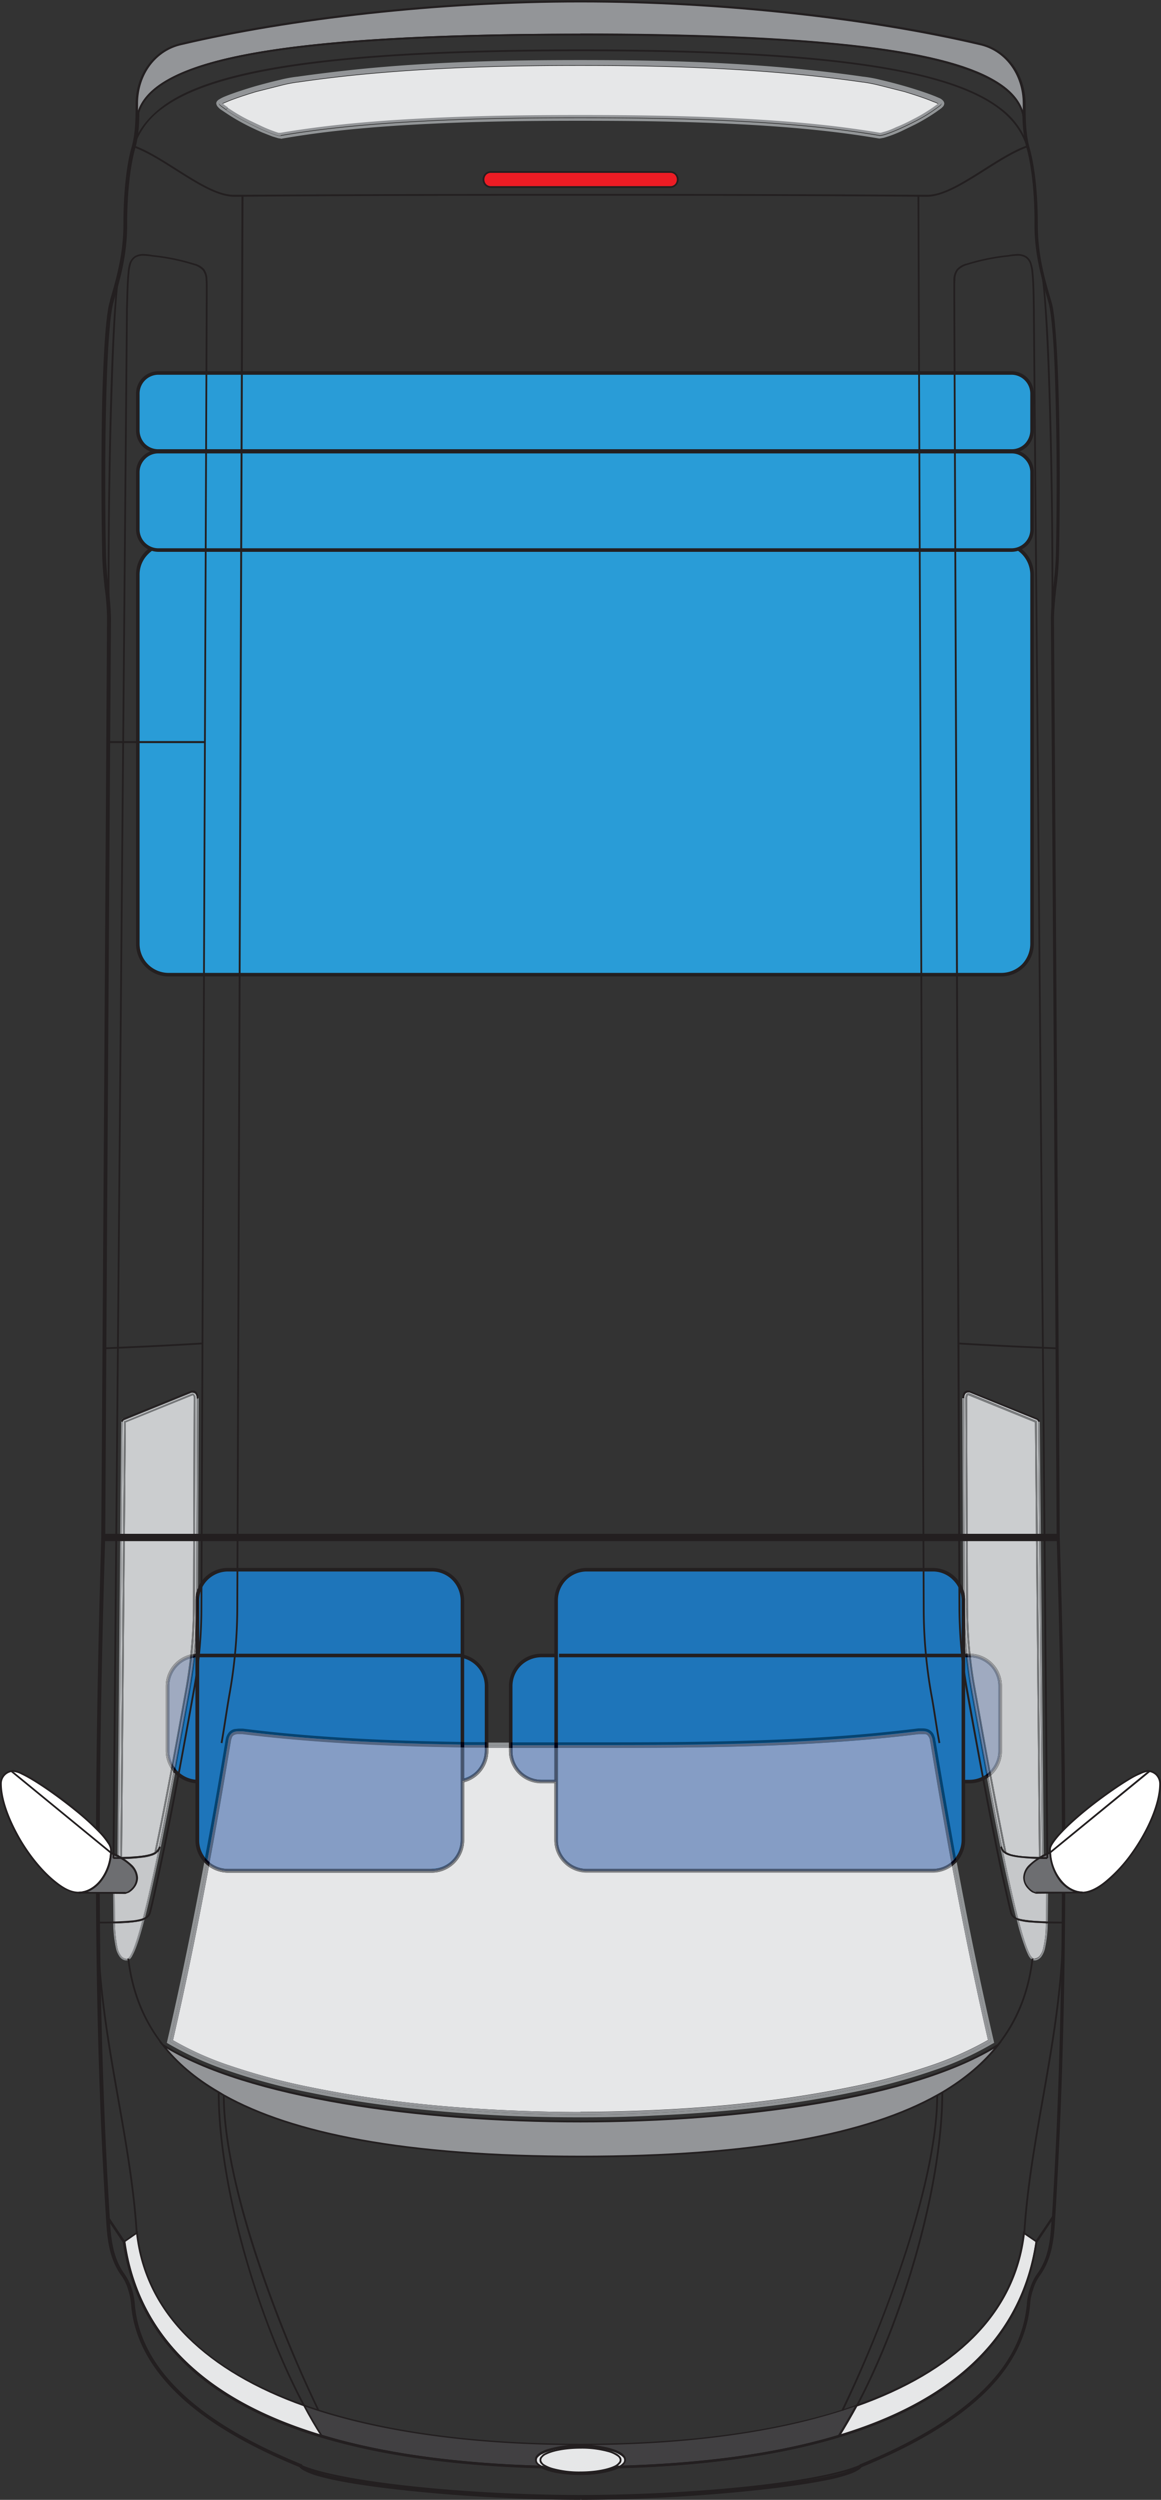<svg id="Layer_1" data-name="Layer 1" xmlns="http://www.w3.org/2000/svg" viewBox="0 0 524 1128"><rect x="0" y="0" width="524" height="1128" fill="#333333" stroke="none"/><defs><style>.cls-1{fill:#1e75ba;}.cls-2{fill:#231f20;}.cls-3{fill:#299cd7;}.cls-4{fill:#c6c8ca;}.cls-5{fill:#748aad;}.cls-6{fill:#636467;}.cls-7{fill:#364258;}.cls-8{fill:#929597;}.cls-9{fill:#064370;}.cls-10{fill:#001;}.cls-11{fill:#939598;}.cls-12{fill:#556682;}.cls-13{fill:#000218;}.cls-14{fill:#cbcdcf;}.cls-15{fill:#9faac0;}.cls-16{fill:#989a9d;}.cls-17{fill:#778092;}.cls-18{fill:#7b7d7f;}.cls-19{fill:#46556d;}.cls-20{fill:#474749;}.cls-21{fill:#222b3d;}.cls-22{fill:#606776;}.cls-23{fill:#343843;}.cls-24{fill:#e6e7e8;}.cls-25{fill:#414042;}.cls-26{fill:#ed1c24;}.cls-27{fill:#fff;}.cls-28{fill:#6d6e71;}.cls-29{fill:#859dc5;}.cls-30{fill:#808285;}.cls-31{fill:#495872;}</style></defs><path class="cls-1" d="M1173.3,1868.4a13.8,13.8,0,0,0-13.8,13.9v29.1a13.8,13.8,0,0,0,13.8,13.9h193.3a13.8,13.8,0,0,0,13.8-13.9v-29.1a13.8,13.8,0,0,0-13.8-13.9H1173.3" transform="translate(-929 -1121.4)"/><path class="cls-2" d="M1173.3,1868.4v-.8a14.6,14.6,0,0,0-14.6,14.7v29.1a14.6,14.6,0,0,0,14.6,14.7h193.3a14.6,14.6,0,0,0,14.6-14.7v-29.1a14.6,14.6,0,0,0-14.6-14.7H1173.3v1.6h193.3a13.3,13.3,0,0,1,9.2,3.8,13.1,13.1,0,0,1,3.8,9.3v29.1a13.1,13.1,0,0,1-3.8,9.3,13.3,13.3,0,0,1-9.2,3.8H1173.3a13.3,13.3,0,0,1-9.2-3.8,13.1,13.1,0,0,1-3.8-9.3v-29.1a13.1,13.1,0,0,1,3.8-9.3,13.3,13.3,0,0,1,9.2-3.8v-.8" transform="translate(-929 -1121.4)"/><path class="cls-1" d="M1193.9,1829.7a13.8,13.8,0,0,0-13.9,13.8v108.2a13.9,13.9,0,0,0,13.9,13.9h156a13.9,13.9,0,0,0,13.9-13.9V1843.5a13.8,13.8,0,0,0-13.9-13.8h-156" transform="translate(-929 -1121.4)"/><path class="cls-2" d="M1193.9,1829.7v-.8a14.6,14.6,0,0,0-14.7,14.6v108.2a14.7,14.7,0,0,0,14.7,14.7h156a14.7,14.7,0,0,0,14.7-14.7V1843.5a14.6,14.6,0,0,0-14.7-14.6h-156v1.6h156a12.7,12.7,0,0,1,9.2,3.8,12.9,12.9,0,0,1,3.9,9.2v108.2a13.1,13.1,0,0,1-13.1,13h-156a13,13,0,0,1-13.1-13V1843.5a13.3,13.3,0,0,1,3.8-9.2,13.1,13.1,0,0,1,9.3-3.8v-.8" transform="translate(-929 -1121.4)"/><polyline class="cls-2" points="252.3 747.8 433.9 747.8 433.9 746.2 252.3 746.2"/><path class="cls-1" d="M1018.5,1868.4a13.9,13.9,0,0,0-13.9,13.9v29.1a13.9,13.9,0,0,0,13.9,13.9h116.2a13.9,13.9,0,0,0,13.9-13.9v-29.1a13.9,13.9,0,0,0-13.9-13.9H1018.5" transform="translate(-929 -1121.4)"/><path class="cls-2" d="M1018.5,1868.4v-.8a14.7,14.7,0,0,0-14.7,14.7v29.1a14.7,14.7,0,0,0,14.7,14.7h116.2a14.7,14.7,0,0,0,14.7-14.7v-29.1a14.7,14.7,0,0,0-14.7-14.7H1018.5v1.6h116.2a13,13,0,0,1,13.1,13.1v29.1a13,13,0,0,1-13.1,13.1H1018.5a13.1,13.1,0,0,1-13.1-13.1v-29.1a13.1,13.1,0,0,1,13.1-13.1v-.8" transform="translate(-929 -1121.4)"/><path class="cls-1" d="M1031.9,1829.7a13.8,13.8,0,0,0-13.8,13.8v108.2a13.8,13.8,0,0,0,13.8,13.9h91.9a13.9,13.9,0,0,0,13.9-13.9V1843.5a13.8,13.8,0,0,0-13.9-13.8h-91.9" transform="translate(-929 -1121.4)"/><path class="cls-2" d="M1031.9,1829.7v-.8a14.6,14.6,0,0,0-14.7,14.6v108.2a14.7,14.7,0,0,0,14.7,14.7h91.9a14.7,14.7,0,0,0,14.7-14.7V1843.5a14.6,14.6,0,0,0-14.7-14.6h-91.9v1.6h91.9a12.9,12.9,0,0,1,9.3,3.8,13.3,13.3,0,0,1,3.8,9.2v108.2a13.1,13.1,0,0,1-3.8,9.2,12.9,12.9,0,0,1-9.3,3.8h-91.9a12.8,12.8,0,0,1-9.2-3.8,12.7,12.7,0,0,1-3.8-9.2V1843.5a13,13,0,0,1,13-13v-.8" transform="translate(-929 -1121.4)"/><polyline class="cls-2" points="89.6 747.8 208.4 747.8 208.4 746.2 89.6 746.2"/><path class="cls-3" d="M1005.1,1366.8a13.8,13.8,0,0,0-13.9,13.8v166.7a13.9,13.9,0,0,0,13.9,13.9h375.8a13.9,13.9,0,0,0,13.9-13.9V1380.6a13.8,13.8,0,0,0-13.9-13.8Z" transform="translate(-929 -1121.4)"/><path class="cls-2" d="M1005.1,1366.8v-.9a14.7,14.7,0,0,0-14.7,14.7v166.7a14.7,14.7,0,0,0,14.7,14.7h375.8a14.7,14.7,0,0,0,14.7-14.7V1380.6a14.7,14.7,0,0,0-14.7-14.7H1005.1v1.7h375.8a12.9,12.9,0,0,1,9.3,3.8,13.3,13.3,0,0,1,3.8,9.2v166.7a13.5,13.5,0,0,1-3.8,9.3,13.3,13.3,0,0,1-9.3,3.8H1005.1a13.1,13.1,0,0,1-13.1-13.1V1380.6a12.9,12.9,0,0,1,3.9-9.2,12.7,12.7,0,0,1,9.2-3.8v-.8Z" transform="translate(-929 -1121.4)"/><path class="cls-3" d="M1000.5,1325.2a9.3,9.3,0,0,0-9.3,9.2v25.9a9.3,9.3,0,0,0,9.3,9.3h385.1a9.3,9.3,0,0,0,9.2-9.3v-25.9a9.2,9.2,0,0,0-9.2-9.2Z" transform="translate(-929 -1121.4)"/><path class="cls-2" d="M1000.5,1325.2v-.8a10.1,10.1,0,0,0-10.1,10v25.9a10.1,10.1,0,0,0,10.1,10.1h385.1a10.1,10.1,0,0,0,10-10.1v-25.9a10,10,0,0,0-10-10H1000.5v1.6h385.1a8,8,0,0,1,5.9,2.5,8.4,8.4,0,0,1,2.5,5.9v25.9a8.5,8.5,0,0,1-8.4,8.5H1000.5a8.5,8.5,0,0,1-8.5-8.5v-25.9a8.4,8.4,0,0,1,2.5-5.9,8.1,8.1,0,0,1,6-2.5v-.8Z" transform="translate(-929 -1121.4)"/><path class="cls-3" d="M1000.5,1289.7a9.3,9.3,0,0,0-9.3,9.3v16.7a9.3,9.3,0,0,0,9.3,9.2h385.1a9.2,9.2,0,0,0,9.2-9.2V1299a9.3,9.3,0,0,0-9.2-9.3Z" transform="translate(-929 -1121.4)"/><path class="cls-2" d="M1000.5,1289.7v-.8a10.1,10.1,0,0,0-10.1,10.1v16.7a10.1,10.1,0,0,0,10.1,10.1h385.1a10.1,10.1,0,0,0,10-10.1V1299a10.1,10.1,0,0,0-10-10.1H1000.5v1.6h385.1a8.5,8.5,0,0,1,8.4,8.5v16.7a8.8,8.8,0,0,1-2.5,6,8.3,8.3,0,0,1-5.9,2.4H1000.5a8.4,8.4,0,0,1-6-2.4,8.8,8.8,0,0,1-2.5-6V1299a8.5,8.5,0,0,1,8.5-8.5v-.8Z" transform="translate(-929 -1121.4)"/><path class="cls-2" d="M1191,2249.4c23.7,0,54-1.6,79-4.3,12.5-1.3,23.8-2.9,32.2-4.6a76.6,76.6,0,0,0,10.5-2.8,18,18,0,0,0,3.4-1.6,5.8,5.8,0,0,0,2-1.7l-.7-.5.4.8c23.9-9.8,42.4-20.8,55.2-33.1s19.9-26.1,21-41.2h0a24.5,24.5,0,0,1,1.3-5.9,20.8,20.8,0,0,1,3.2-6.5h0c4.7-6.7,5.9-14.1,6.5-21.7h0c3.4-53.7,4.8-109,4.8-165.1,0-48.3-1-97.2-2.5-146.4h0q-1.2-207.1-2.6-414.4h0c.1-4.9.6-9.3,1.1-14a141.9,141.9,0,0,0,1.2-16.1h0c.2-9.7.3-20.9.3-32.5,0-17.3-.3-35.4-.9-50.2-.3-7.4-.7-14-1.2-19.2-.2-2.7-.5-4.9-.8-6.9a25.8,25.8,0,0,0-1-4.5l-.8.3.8-.3c-3.3-11.2-6-21.2-6-34.5s-1.3-26.3-3.9-35.1l-.7.2.7-.2c-1.5-6.1-1.6-12.3-1.6-18.9,0-13.9-8.7-25.1-20.8-27.7v.8l.2-.8c-49.1-11.6-116-19.2-180.2-19.2s-131.1,7.6-180.2,19.2l.2.8-.2-.8c-12.1,2.6-20.7,13.8-20.7,27.7,0,6.6-.1,12.8-1.7,18.9l.8.2-.8-.2c-2.6,8.8-3.8,22.2-3.8,35.1s-2.8,23.3-6.1,34.5l.8.3-.7-.3a25.8,25.8,0,0,0-1,4.5c-1.1,6.7-1.8,18.2-2.3,31.8s-.6,29.3-.6,44.4c0,11.7.1,22.9.3,32.6h0c.1,6.3.6,11.3,1.1,16.1a107.2,107.2,0,0,1,1.1,14h0q-1.2,207.1-2.6,414.4h0c-1.4,49.2-2.4,98.1-2.4,146.4,0,56.2,1.3,111.4,4.8,165.1h0c.6,7.6,1.8,15,6.5,21.7h0a20.8,20.8,0,0,1,3.2,6.5,30.6,30.6,0,0,1,1.3,5.9h0c1,15.1,8.2,28.8,21,41.2s31.3,23.3,55.2,33.1l.3-.8-.7.5a7.4,7.4,0,0,0,2.1,1.7,33,33,0,0,0,7.4,2.8c11.1,3.1,30.8,5.7,52.6,7.6s45.7,2.9,65.1,2.9v-1.6c-23.6,0-53.9-1.6-78.9-4.3-12.5-1.3-23.6-2.9-32-4.6a67.5,67.5,0,0,1-10.2-2.8,13.9,13.9,0,0,1-3.2-1.4,4,4,0,0,1-1.5-1.2v-.2h-.3c-23.8-9.7-42.1-20.6-54.7-32.8s-19.5-25.5-20.5-40.1h0a32.8,32.8,0,0,0-1.3-6.2,24.2,24.2,0,0,0-3.5-7l-.7.5.7-.5c-4.4-6.3-5.6-13.4-6.2-21h0c-3.4-53.7-4.8-108.9-4.8-165,0-48.2,1-97.1,2.5-146.4h0q1.2-207.1,2.6-414.4h0c-.1-5-.6-9.5-1.1-14.2a139.9,139.9,0,0,1-1.2-15.9h0c-.2-9.7-.3-21-.3-32.6,0-17.2.3-35.3.9-50.1.3-7.3.7-13.9,1.2-19.1.2-2.6.5-4.8.8-6.7a34.1,34.1,0,0,1,.9-4.3h0c3.3-11.3,6.1-21.4,6.1-35s1.3-26.1,3.8-34.7h0c1.7-6.3,1.7-12.7,1.7-19.3.1-13.3,8.2-23.7,19.5-26.1h0c48.9-11.5,115.7-19.2,179.8-19.2s130.9,7.7,179.8,19.2h0c11.3,2.4,19.4,12.8,19.4,26.1,0,6.6.1,13,1.8,19.3h0c2.5,8.6,3.8,22,3.7,34.7s2.9,23.7,6.2,35h0a34.1,34.1,0,0,1,.9,4.3c1,6.5,1.8,18,2.2,31.5s.7,29.3.7,44.5c0,11.6-.1,22.8-.3,32.5h0c-.1,6.1-.7,11.2-1.2,15.9s-1,9.2-1.1,14.2h0q1.4,207.1,2.6,414.4h0c1.5,49.3,2.4,98.2,2.4,146.4,0,56.1-1.3,111.3-4.8,165h0c-.5,7.6-1.7,14.7-6.1,21l.6.5-.6-.5a24.2,24.2,0,0,0-3.5,7,26.4,26.4,0,0,0-1.3,6.2h0c-1.1,14.6-7.9,28-20.6,40.1s-30.9,23.1-54.7,32.8h-.2v.2a5.9,5.9,0,0,1-1.6,1.2,28.3,28.3,0,0,1-7,2.7c-10.9,3-30.5,5.6-52.3,7.4s-45.5,3-64.9,3v1.6h0" transform="translate(-929 -1121.4)"/><path class="cls-4" d="M985.8,2005.2h0a3.2,3.2,0,0,1-2.2-1.4,8.7,8.7,0,0,1-1.5-3.2,60.9,60.9,0,0,1-1.2-11.3,62.1,62.1,0,0,0,11.5-1l.8-.3c-1.3,5-2.5,8.9-3.6,11.9a21,21,0,0,1-1.6,3.6,4.9,4.9,0,0,1-1.2,1.6l-.6.2h-.4m-4.9-16.8-.3-28.2H984a84.4,84.4,0,0,0,8.6-.6,19.2,19.2,0,0,0,4.1-.7c.1,0,.2,0,.2-.1a6.9,6.9,0,0,0,2.3-.9.1.1,0,0,0,.1-.1h.2l.7-.5c-2.5,11.8-4.7,21.9-6.8,29.8a18.6,18.6,0,0,1-4,.9c-2.1.2-4.9.4-8.5.5m1.8-29,1.7-196.6.2-.4a1,1,0,0,1,.5-.4h0l30.3-12.3h.6a1.8,1.8,0,0,1,1.2.5,3.6,3.6,0,0,1,.6,2.2h0l-.3,88.7a10.7,10.7,0,0,0-.3,2.5v11.9q-.2,6.1-.9,12.3h-.5c.7-6.8,1-13.6,1.1-20.5h0l.3-93.6v-1.4h0a5.3,5.3,0,0,0-.1-1.2l-.4-.6a.8.8,0,0,0-.7-.4h-.4l-30.3,12.4H985l-1.7,196.6h-.6m17-2.9c2.5-12,4.9-24.1,7.1-36.2l.4.6c-2.2,12.1-4.4,23.5-6.5,33.7h0a3.2,3.2,0,0,1-1,1.8" transform="translate(-929 -1121.4)"/><path class="cls-5" d="M1007.7,1918.7l-.5-.7c2.2-11.8,4.4-23.7,6.5-35.5.8-4.3,1.4-8.6,1.9-13h.6c-.5,4.4-1.2,8.8-1.9,13.2-2.3,12.4-4.5,24.6-6.6,36.1" transform="translate(-929 -1121.4)"/><path class="cls-6" d="M1007.2,1920.9l-.4-.6c.1-.3.1-.7.2-1.1l.4.6a4.3,4.3,0,0,1-.2,1.1m8.5-52.2v-.9h.5a2.8,2.8,0,0,1-.1.9h-.5" transform="translate(-929 -1121.4)"/><path class="cls-7" d="M1007.4,1919.8l-.4-.6a5,5,0,0,0,.2-1.2l.5.7-.3,1.1m8.2-50.3a2.5,2.5,0,0,1,.1-.8h.5v.8h-.6" transform="translate(-929 -1121.4)"/><path class="cls-6" d="M1017.2,1855.4v-11.9a10.7,10.7,0,0,1,.3-2.5v6.4c0,2.6,0,5.3-.2,8" transform="translate(-929 -1121.4)"/><path class="cls-4" d="M980.9,1989.2v-.4h0v-.4c3.6-.1,6.4-.3,8.5-.5a18.6,18.6,0,0,0,4-.9v.2a6.4,6.4,0,0,1-.2.7l-.8.3a62.1,62.1,0,0,1-11.5,1m-.3-29h2.1v-.8h.6v.9h-2.7m3.4,0a84.4,84.4,0,0,0,8.6-.6,84.4,84.4,0,0,1-8.6.6m12.7-1.3a11.8,11.8,0,0,0,2.5-1,6.9,6.9,0,0,1-2.3.9c0,.1-.1.1-.2.1m2.8-1.2h0a4.3,4.3,0,0,0,.2-1.1,3.2,3.2,0,0,0,1-1.8,22.1,22.1,0,0,0-.5,2.5l-.7.5" transform="translate(-929 -1121.4)"/><path class="cls-4" d="M984.4,1762.8h0l.2-.4-.2.4m.7-.8h0l30.3-12.3h0L985.1,1762h0" transform="translate(-929 -1121.4)"/><path class="cls-8" d="M986.2,2006h-.6a4.1,4.1,0,0,1-2.6-1.7,10.3,10.3,0,0,1-1.6-3.5,54.5,54.5,0,0,1-1.3-11.5h.4a53.5,53.5,0,0,0,1.3,11.4c.7,2.8,1.9,4.6,3.9,4.9h.8a.8.8,0,0,1,.1.4h-.4m1.2-.4v-.4h-.2c1.8-1.4,4-7.6,6.6-17.5l.4-.2c-2,7.8-3.8,13.4-5.4,16.2a5.2,5.2,0,0,1-1.3,1.8m-7.3-17.2-.3-29h0v.4h.4v.4h0l.3,28.2h-.4m13.8-1.6c2.1-8,4.4-18.3,6.8-30.2a4.9,4.9,0,0,0,.8-1.8c-2.6,12.6-5,23.4-7.1,31.8l-.5.2m-13.3-27.4h1.3l1.7-196.5h.4l-1.7,196.5h-1.7m20.9-4.6h-.4c2.1-10.2,4.2-21.4,6.5-33.4l.3.3c-2.2,11.9-4.4,23.1-6.4,33.2h0m15.3-87.1c.1-1.9.3-3.7.4-5.5v5.4h-.4m1.1-28.4.3-87h.4l-.3,85.8a5.6,5.6,0,0,0-.4,1.2m-34.3-76.6h0c.1-.2.1-.4.2-.5s-.1.3-.2.5m.9-1.3h0" transform="translate(-929 -1121.4)"/><path class="cls-9" d="M1008.3,1919.6l-.3-.4c2.2-11.7,4.4-24,6.7-36.6.7-4.4,1.4-8.8,1.9-13.2h.4c-.5,4.5-1.1,8.9-1.9,13.4-2.3,12.7-4.6,25.2-6.8,36.9" transform="translate(-929 -1121.4)"/><path class="cls-2" d="M1007.9,1921.6l-.3-.3c.1-.4.1-.7.2-1.1l.3.4a3,3,0,0,1-.2,1m8.8-53.1a2.2,2.2,0,0,1,.1-.8h.4a2.8,2.8,0,0,0-.1.9h-.4" transform="translate(-929 -1121.4)"/><path class="cls-10" d="M1008.1,1920.6l-.3-.4a3.6,3.6,0,0,1,.2-1l.3.4a3,3,0,0,1-.2,1m8.5-51.2a2.8,2.8,0,0,1,.1-.9h.4c0,.2-.1.5-.1.8h-.4" transform="translate(-929 -1121.4)"/><path class="cls-2" d="M1017.2,1866.8v-4.6c.4-5,.6-9.9.6-14.8v-8.1a5.6,5.6,0,0,1,.4-1.2v3a9.7,9.7,0,0,0-.2,2.4v11.9q-.3,5.7-.9,11.4" transform="translate(-929 -1121.4)"/><path class="cls-10" d="M1018.1,1855.4v-11.9a9.7,9.7,0,0,1,.2-2.4v6.3c-.1,2.6-.1,5.3-.2,8" transform="translate(-929 -1121.4)"/><path class="cls-11" d="M986.2,2005.6h-.5c-2-.3-3.2-2.1-3.9-4.9a53.5,53.5,0,0,1-1.3-11.4h.4a60.9,60.9,0,0,0,1.2,11.3,8.7,8.7,0,0,0,1.5,3.2,3.2,3.2,0,0,0,2.2,1.4h.4l.6-.2a4.9,4.9,0,0,0,1.2-1.6,21,21,0,0,0,1.6-3.6c1.1-3,2.3-6.9,3.6-11.9h.5c-2.6,9.9-4.8,16.1-6.6,17.5h-.6v.2h-.3m-5.7-17.2-.3-28.2h.4l.3,28.2h-.4m12.9-1.4c2.1-7.9,4.3-18,6.8-29.8h0a1.2,1.2,0,0,0,.5-.5c-2.4,11.9-4.7,22.2-6.8,30.2l-.5.2m-11.1-27.6,1.7-196.5h.4l-1.7,196.6h-.4m18.8-4.7h-.4c2.1-10.2,4.3-21.6,6.5-33.7a.8.8,0,0,1,.4.4c-2.3,12-4.4,23.2-6.5,33.4h0m15.2-87q.8-6.2.9-12.3v6.8c-.1,1.8-.3,3.6-.4,5.5h-.5m1.2-26.7.3-88.7h0a3.6,3.6,0,0,0-.6-2.2,1.8,1.8,0,0,0-1.2-.5h0a1.8,1.8,0,0,1,1.2.5,3.6,3.6,0,0,1,.6,2.2h.4l-.3,87a8.5,8.5,0,0,0-.4,1.7m-32.9-78.6h0a1,1,0,0,1,.5-.4,1,1,0,0,0-.5.4" transform="translate(-929 -1121.4)"/><path class="cls-12" d="M1008,1919.2l-.3-.5c2.1-11.5,4.3-23.7,6.6-36.1.7-4.4,1.4-8.8,1.9-13.2h.4c-.5,4.4-1.2,8.8-1.9,13.2-2.3,12.6-4.5,24.9-6.7,36.6" transform="translate(-929 -1121.4)"/><path class="cls-2" d="M1007.6,1921.3a.8.8,0,0,0-.4-.4,4.3,4.3,0,0,0,.2-1.1l.4.4c-.1.4-.1.7-.2,1.1m8.6-52.7a2.8,2.8,0,0,0,.1-.9h.5a2.2,2.2,0,0,0-.1.8h-.5" transform="translate(-929 -1121.4)"/><path class="cls-13" d="M1007.8,1920.2l-.4-.4.3-1.1.3.5a3.6,3.6,0,0,0-.2,1m8.4-50.8v-.8h.5a2.8,2.8,0,0,0-.1.9h-.4" transform="translate(-929 -1121.4)"/><path class="cls-2" d="M1017.2,1862.2v-6.8c.2-2.7.2-5.4.2-8V1841a8.5,8.5,0,0,1,.4-1.7v8.1c0,4.9-.2,9.8-.6,14.8" transform="translate(-929 -1121.4)"/><path class="cls-8" d="M986.6,2005.9a.8.8,0,0,0-.1-.4h.8v.4h-.3l-.5.2" transform="translate(-929 -1121.4)"/><path class="cls-11" d="M986.5,2005.5v-.2h0" transform="translate(-929 -1121.4)"/><path class="cls-8" d="M980.1,1989.2v-.4h0v-.4h.4v.8h-.4m13.6-1.4a.9.9,0,0,1,.1-.5,4.3,4.3,0,0,0,.1-.5l.5-.2a3.1,3.1,0,0,0-.2.8v.2l-.4.2m-13.5-27.6v-.4h-.4v-.4h2.5v.4h-2.1v.4h0m20.5-3.6c.1-.6.3-1.2.4-1.9h.4a4.9,4.9,0,0,1-.8,1.8" transform="translate(-929 -1121.4)"/><path class="cls-11" d="M980.5,1989.2v-.8h.4v.4h0v.4h-.4m12.7-1.3a6.4,6.4,0,0,0,.2-.7v-.2l.5-.2a4.3,4.3,0,0,1-.1.5.9.9,0,0,0-.1.5h-.5m-13-27.7v-.4h2.1v-.4h.4v.8h-2.5m20-3a22.1,22.1,0,0,1,.5-2.5h.4c-.1.7-.3,1.3-.4,1.9a1.2,1.2,0,0,1-.5.5h0" transform="translate(-929 -1121.4)"/><path class="cls-8" d="M984,1762.9h-.4v-.2c.1-.2.1-.4.2-.5a1.8,1.8,0,0,1,.7-.8h.3l30.3-12.3a1.3,1.3,0,0,1,.9-.2h0a2.3,2.3,0,0,1,1.8.8h0a4.1,4.1,0,0,1,.8,2.7h-.4c0-2.3-1.1-3.1-2.2-3.1h-.8L985,1761.7a1.3,1.3,0,0,0-1,1v.2" transform="translate(-929 -1121.4)"/><path class="cls-11" d="M984.4,1762.9H984v-.2a1.3,1.3,0,0,1,1-1l30.2-12.4h.8c1.1,0,2.2.8,2.2,3.1h-.4a3.6,3.6,0,0,0-.6-2.2,1.8,1.8,0,0,0-1.2-.5h-.6L985.1,1762h0a1,1,0,0,0-.5.4h0l-.2.4h0" transform="translate(-929 -1121.4)"/><path class="cls-4" d="M1396.2,2005.2h-.4l-.6-.2a4.7,4.7,0,0,1-1.3-1.6c-1.4-2.6-3.2-8-5.1-15.4l3.7.7c2.1.2,4.9.4,8.5.5a47.5,47.5,0,0,1-1.2,11.3,7.3,7.3,0,0,1-1.4,3.2,3.2,3.2,0,0,1-2.2,1.4h0m4.9-16.8a60.8,60.8,0,0,1-11.4-1l-1.2-.4c-2-7.9-4.3-18-6.7-29.8a1.8,1.8,0,0,0,.7.5h.2a10.9,10.9,0,0,0,2.6,1,34,34,0,0,0,4.5.8c2.3.3,5.2.4,8.7.5h2.8l-.2,28.2m-1.9-29h-.5l-1.8-196.6h-.3l-30.2-12.4h-.5a1.3,1.3,0,0,0-.7.4,3.6,3.6,0,0,0-.4.9,3.1,3.1,0,0,0-.1.9h0v1.4l.4,93.6h0a195.7,195.7,0,0,0,1.1,20.3h-.6c-.5-5.5-.9-11-1-16.5v-7.6a7.6,7.6,0,0,0-.1-1.5l-.3-89.7h0a3,3,0,0,1,.6-2.2,1.7,1.7,0,0,1,1.2-.5h.6l30.3,12.3a.8.8,0,0,1,.4.4.8.8,0,0,1,.2.4l1.7,196.6m-17-2.9a5.1,5.1,0,0,1-.9-1.6v-.3h0c-2-9.5-4-20.1-6.1-31.3l.5-.3c2.1,11.2,4.2,22.4,6.5,33.5" transform="translate(-929 -1121.4)"/><path class="cls-5" d="M1374.9,1921.5c-2.4-12.3-4.8-25.5-7.2-38.9-.8-4.5-1.4-8.9-1.9-13.4h.6c.5,4.4,1.1,8.9,1.9,13.3,2.3,12.8,4.6,25.7,7,38.6-.1.2-.3.3-.4.4" transform="translate(-929 -1121.4)"/><path class="cls-6" d="M1375.2,1923.3c-.1-.3-.1-.6-.2-.9l.5-.3a2.9,2.9,0,0,0,.2.9l-.5.3m-8.9-54.9h-.6a2.2,2.2,0,0,0-.1-.8h.6a2.2,2.2,0,0,0,.1.8" transform="translate(-929 -1121.4)"/><path class="cls-7" d="M1375,1922.4c0-.3-.1-.6-.1-.9s.3-.2.4-.4.1.6.2,1l-.5.3m-8.6-53.2h-.6c0-.3-.1-.5-.1-.8h.6a2.2,2.2,0,0,0,.1.8" transform="translate(-929 -1121.4)"/><path class="cls-6" d="M1364.6,1851.1c0-1.2-.1-2.5-.1-3.7V1842a7.6,7.6,0,0,1,.1,1.5v7.6" transform="translate(-929 -1121.4)"/><path class="cls-4" d="M1401,1989.2c-3.6-.1-6.4-.3-8.5-.5l-3.7-.7c-.1-.3-.1-.5-.2-.8a.3.3,0,0,0-.1-.2l1.2.4a60.8,60.8,0,0,0,11.4,1v.4c0,.2-.1.3-.1.4m-1.7-29h-.6v-.9h.5v.8m-.8,0c-3.5-.1-6.4-.2-8.7-.5,2.3.2,5,.4,8.5.5h.2m-13.2-1.3a10.9,10.9,0,0,1-2.6-1,10.9,10.9,0,0,0,2.6,1m-2.8-1.2a1.8,1.8,0,0,1-.7-.5,18.9,18.9,0,0,0-.5-2.3,5.1,5.1,0,0,0,.9,1.6l.3,1.1h0" transform="translate(-929 -1121.4)"/><path class="cls-4" d="M1397.5,1762.8a.8.8,0,0,0-.2-.4.8.8,0,0,0-.4-.4l-30.3-12.3h0l30.3,12.3c.3.2.6.4.6.8h0" transform="translate(-929 -1121.4)"/><path class="cls-8" d="M1395.8,2006h-.4v-.4h.9c1.9-.3,3.2-2.1,3.9-4.9a53.5,53.5,0,0,0,1.3-11.4h.4a54.5,54.5,0,0,1-1.3,11.5,10.3,10.3,0,0,1-1.6,3.5,4.4,4.4,0,0,1-2.6,1.7h-.6m-1.2-.4a7,7,0,0,1-1.4-1.8,39.8,39.8,0,0,1-1.6-3.8,103.2,103.2,0,0,1-3.7-12.4l.4.2c2.6,9.9,4.8,16.1,6.6,17.5h-.3v.4m7.3-17.2h-.4l.2-28.6h.4v-.4h.1l-.3,29m-13.8-1.6-.5-.2c-2.1-8.4-4.5-19.1-7.1-31.5a5.5,5.5,0,0,0,.8,1.5c2.4,11.9,4.7,22.2,6.8,30.2m13.2-27.4h-1.6l-1.8-196.5h.4l1.8,196.5h1.2m-20.8-4.6c-1.9-9.5-4-19.9-6-31l.3-.2c2.1,11.1,4.2,21.6,6.1,31.1h-.4m-15.3-87.2h-.4c-.1-.8-.1-1.5-.2-2.2v-5.2l.6,7.4m-1.1-27.8c-.1-.5-.3-.9-.4-1.3l-.4-86.2h.5l.3,87.5m34.2-77a1.2,1.2,0,0,0-.3-.9,1.6,1.6,0,0,0-.8-.6l-30.3-12.3a1.2,1.2,0,0,0-.8-.2,1.1,1.1,0,0,1,.8.2l30.3,12.3a1.8,1.8,0,0,1,1.1,1.4h0" transform="translate(-929 -1121.4)"/><path class="cls-9" d="M1374.1,1922.1l-7.2-39.4c-.8-4.5-1.4-9-1.9-13.5h.4c.5,4.5,1.1,9,1.9,13.4,2.4,13.6,4.9,26.8,7.2,39.2l-.4.3" transform="translate(-929 -1121.4)"/><path class="cls-2" d="M1374.5,1923.8a3.1,3.1,0,0,1-.2-.8l.4-.3c0,.3.1.6.1.9l-.3.2m-9.2-55.4h-.4c0-.3-.1-.5-.1-.8h.4c0,.3.1.5.1.8" transform="translate(-929 -1121.4)"/><path class="cls-10" d="M1374.3,1923c-.1-.3-.1-.6-.2-.9l.4-.3a2.9,2.9,0,0,0,.2.9l-.4.3m-8.9-53.8h-.4a2.2,2.2,0,0,1-.1-.8h.4c0,.3.1.5.1.8" transform="translate(-929 -1121.4)"/><path class="cls-2" d="M1364.6,1865.4c-.4-4.8-.7-9.5-.8-14.3v-7.6a6.6,6.6,0,0,0-.1-1.4v-3.6c.1.4.3.8.4,1.3v7.6c.1,4.2.2,8.5.5,12.8v5.2" transform="translate(-929 -1121.4)"/><path class="cls-10" d="M1363.8,1851.1c-.1-1.2-.1-2.5-.1-3.7v-5.3a6.6,6.6,0,0,1,.1,1.4v7.6" transform="translate(-929 -1121.4)"/><path class="cls-11" d="M1395.8,2005.6h-.4v-.2h-.5c-1.8-1.4-4-7.6-6.6-17.5l.5.2c1.9,7.4,3.7,12.8,5.1,15.4a4.7,4.7,0,0,0,1.3,1.6l.6.2h.4a3.2,3.2,0,0,0,2.2-1.4,7.3,7.3,0,0,0,1.4-3.2,47.5,47.5,0,0,0,1.2-11.3h.5a53.5,53.5,0,0,1-1.3,11.4c-.7,2.8-2,4.6-3.9,4.9h-.5m5.7-17.2h-.4l.2-28.2h.4v-.4h0l-.2,28.6m-13-1.4-.4-.2c-2.1-8-4.4-18.3-6.8-30.2l.4.5h.1c2.4,11.8,4.7,21.9,6.7,29.8m11.2-27.6h-.5l-1.7-196.6h.4l1.8,196.5m-18.4-4.5v-.3h-.4c-1.9-9.5-4-20-6.1-31.1l.4-.3c2.1,11.2,4.1,21.8,6.1,31.3h0v.3m-15.7-87.3h-.4l-.6-7.4v-9.1c.1,5.5.5,11,1,16.5m-1.1-25.6a17,17,0,0,0-.4-2.2l-.3-87.5h.4l.3,89.7m-.7-89.7h0m.4,0h0a3,3,0,0,1,.6-2.2,1.7,1.7,0,0,1,1.2-.5h0a1.7,1.7,0,0,0-1.2.5,3,3,0,0,0-.6,2.2h0" transform="translate(-929 -1121.4)"/><path class="cls-12" d="M1374.5,1921.8c-2.3-12.4-4.8-25.6-7.2-39.2-.8-4.4-1.4-8.9-1.9-13.4h.4c.5,4.5,1.1,8.9,1.9,13.4,2.4,13.4,4.8,26.6,7.2,38.9l-.4.3" transform="translate(-929 -1121.4)"/><path class="cls-2" d="M1374.8,1923.6c0-.3-.1-.6-.1-.9l.3-.3c.1.3.1.6.2.9l-.4.3m-9.1-55.2h-.4c0-.3-.1-.5-.1-.8h.4a2.2,2.2,0,0,1,.1.8" transform="translate(-929 -1121.4)"/><path class="cls-13" d="M1374.7,1922.7a2.9,2.9,0,0,1-.2-.9l.4-.3c0,.3.1.6.1.9l-.3.3m-8.9-53.5h-.4c0-.3-.1-.5-.1-.8h.4c0,.3.1.5.1.8" transform="translate(-929 -1121.4)"/><path class="cls-2" d="M1364.6,1860.2c-.3-4.3-.4-8.6-.5-12.8v-7.6a17,17,0,0,1,.4,2.2v5.4c0,1.2.1,2.5.1,3.7v9.1" transform="translate(-929 -1121.4)"/><path class="cls-8" d="M1395.4,2005.9l-.5-.2h-.3v-.4h.3a.1.1,0,0,1,.1.1h.4v.4" transform="translate(-929 -1121.4)"/><path class="cls-11" d="M1395.4,2005.5h-.4a.1.1,0,0,0-.1-.1h.5v.2" transform="translate(-929 -1121.4)"/><path class="cls-8" d="M1401.9,1989.2h-.4v-.4h0v-.4h.4v.4h0v.4m-13.6-1.4-.4-.2c-.1,0-.1-.1-.1-.2s-.1-.5-.2-.8l.5.2a4.3,4.3,0,0,0,.1.5c0,.2.1.3.1.5m13.4-28h-2v-.4h2.4v.4h-.4m-20.4-3.2a5.5,5.5,0,0,1-.8-1.5v-.3h.4c.1.7.3,1.3.4,1.9" transform="translate(-929 -1121.4)"/><path class="cls-11" d="M1401.5,1989.2h-.5c0-.1.1-.2.1-.4h0v-.4h.4v.4h0v.4m-12.7-1.2-.5-.2c0-.2-.1-.3-.1-.5a4.3,4.3,0,0,1-.1-.5l.4.2a.3.3,0,0,1,.1.2c.1.3.1.5.2.8m12.9-27.8h-2.4v-.8h.5v.4h2v.4m-19.9-3h-.1l-.4-.5c-.1-.6-.3-1.2-.4-1.9h.4v.3a18.9,18.9,0,0,1,.5,2.3" transform="translate(-929 -1121.4)"/><path class="cls-8" d="M1397.9,1762.9v-.2a1.1,1.1,0,0,0-.9-1l-30.2-12.4h-.8c-1.1,0-2.3.8-2.2,3.1h-.5a4.1,4.1,0,0,1,.9-2.7,2.2,2.2,0,0,1,1.8-.8h.1a1.2,1.2,0,0,1,.8.2l30.3,12.3a1.6,1.6,0,0,1,.8.6,1.2,1.2,0,0,1,.3.9h-.4" transform="translate(-929 -1121.4)"/><path class="cls-11" d="M1397.5,1762.9h0c0-.4-.3-.6-.6-.8l-30.3-12.3h-.6a1.7,1.7,0,0,0-1.2.5,3,3,0,0,0-.6,2.2h-.4c-.1-2.3,1.1-3.1,2.2-3.1h.8l30.2,12.4a1.1,1.1,0,0,1,.9,1v.2h-.4m-33.7-10.6h0" transform="translate(-929 -1121.4)"/><path class="cls-11" d="M1191,2094.5c79.3,0,129.9-10.3,161-27.7l2.3-1.3a89.9,89.9,0,0,0,25.2-21.3c-37.8,23.8-116.6,34.5-188.5,34.5s-150.8-10.7-188.5-34.5c6.2,7.9,14.5,15,25.2,21.3l2.3,1.3c31.1,17.4,81.7,27.7,161,27.7" transform="translate(-929 -1121.4)"/><path class="cls-2" d="M1191,2094.5v.4c79.3,0,130-10.3,161.2-27.7l2.3-1.3c10.7-6.4,19-13.5,25.3-21.5l1.4-1.8-2,1.2c-18.7,11.9-47.8,20.5-81.2,26.1s-71.1,8.4-107,8.4-73.7-2.7-107-8.4-62.5-14.2-81.3-26.1l-2-1.2,1.5,1.8c6.3,8,14.6,15.1,25.3,21.5l2.3,1.3c31.2,17.4,81.9,27.7,161.2,27.7v-.8c-79.3,0-129.9-10.3-160.8-27.6l-2.3-1.4c-10.7-6.2-18.9-13.3-25.1-21.2l-.3.3-.2.3c18.9,12,48.1,20.6,81.5,26.3s71.2,8.3,107.2,8.3,73.7-2.7,107.1-8.3,62.6-14.3,81.6-26.3l-.2-.3-.4-.3c-6.2,7.9-14.4,15-25,21.3l-2.3,1.3c-31,17.3-81.6,27.6-160.8,27.6v.4" transform="translate(-929 -1121.4)"/><path class="cls-11" d="M1190.9,1137c136.2,0,197.4,11.4,200.3,38.5-.1-2.4-.2-4.7-.2-7.2,0-13.6-8.3-24.4-20-26.9-49-11.6-115.8-19.2-180-19.2s-131,7.6-180,19.2c-11.7,2.5-20.1,13.3-20.1,26.9,0,2.4,0,4.8-.1,7.2,2.8-27.1,63.9-38.5,200.1-38.5" transform="translate(-929 -1121.4)"/><path class="cls-2" d="M1190.9,1137v.4c68.1,0,117.4,2.9,150.1,9.1,16.3,3.1,28.4,7.1,36.6,11.9s12.5,10.5,13.2,17.1h.8c-.1-2.4-.1-4.7-.1-7.2,0-13.8-8.5-24.8-20.4-27.3v0c-49.1-11.6-115.9-19.2-180.1-19.2s-131.1,7.6-180.1,19.2v0c-11.9,2.5-20.4,13.5-20.4,27.3,0,2.4,0,4.8-.1,7.2h.8c.7-6.6,4.9-12.3,13.1-17.1,12.3-7.3,33.4-12.5,64.2-15.9s71.3-5.1,122.4-5.1v-.8c-68.1,0-117.4,2.9-150.1,9.1-16.4,3.1-28.6,7.1-36.9,12s-12.8,10.8-13.5,17.7h.8c.1-2.4.1-4.8.1-7.2,0-13.4,8.3-24.1,19.8-26.5h0c48.9-11.5,115.8-19.2,179.9-19.2s130.9,7.7,179.9,19.2h0c11.5,2.4,19.7,13.1,19.7,26.5,0,2.5,0,4.8.1,7.2h.9c-.8-7-5.2-12.9-13.6-17.8-12.5-7.4-33.7-12.6-64.6-16s-71.4-5.1-122.5-5.1v.4" transform="translate(-929 -1121.4)"/><path class="cls-14" d="M984.1,1959.3l1.7-196.1,30.1-12.2h.2a1.6,1.6,0,0,1,.3.6v.7h0v1.4l-.3,93.6h0q-.1,10.5-1.2,20.7a14.7,14.7,0,0,0-11.1,14.3v29.1a14.5,14.5,0,0,0,2.4,8c-2.4,12.6-4.8,25.3-7.5,37.8l-2.1.9a39.7,39.7,0,0,1-7,1l-5.5.2" transform="translate(-929 -1121.4)"/><path class="cls-15" d="M1006.6,1916.9a14.3,14.3,0,0,1-1.2-5.5v-29.1a13.2,13.2,0,0,1,3.9-9.3,12.4,12.4,0,0,1,5.4-3.2c-.5,4.2-1.1,8.4-1.8,12.5-2.1,11.5-4.1,23.1-6.3,34.6" transform="translate(-929 -1121.4)"/><path class="cls-16" d="M1006.2,1919.4a14.5,14.5,0,0,1-2.4-8v-29.1a14.7,14.7,0,0,1,11.1-14.3,2.8,2.8,0,0,1-.1.9,13.9,13.9,0,0,0-10.2,13.4v29.1a14.1,14.1,0,0,0,1.8,6.8,5,5,0,0,0-.2,1.2" transform="translate(-929 -1121.4)"/><path class="cls-17" d="M1006.4,1918.2a14.1,14.1,0,0,1-1.8-6.8v-29.1a13.9,13.9,0,0,1,10.2-13.4,2.8,2.8,0,0,1-.1.9,12.4,12.4,0,0,0-5.4,3.2,13.2,13.2,0,0,0-3.9,9.3v29.1a14.3,14.3,0,0,0,1.2,5.5c-.1.4-.1.8-.2,1.3" transform="translate(-929 -1121.4)"/><path class="cls-14" d="M984.1,1959.3h0l5.5-.2-5.5.2m12.5-1.2,2.1-.9h0a6.9,6.9,0,0,1-2.1.9" transform="translate(-929 -1121.4)"/><path class="cls-18" d="M983.3,1960.2h0m9.3-.6a19.2,19.2,0,0,0,4.1-.7,19.2,19.2,0,0,1-4.1.7m-9.3-.3,1.7-196.6h.3l30.3-12.4h.4a.8.8,0,0,1,.7.4l.4.6a5.3,5.3,0,0,1,.1,1.2h0v1.4l-.3,93.6h0c-.1,6.9-.4,13.7-1.1,20.5h-.5c.7-6.8,1.1-13.7,1.2-20.6l.3-93.6v-1.4c0-.5-.1-1.7-.8-1.7h-.3l-30.2,12.3h-.1l-1.7,196.3h-.4m15.9-1.4.3-.2h-.2a.1.1,0,0,1-.1.1m0-1c2.6-12.3,5-24.6,7.3-37l.3.4c-2.2,12.1-4.6,24.2-7.1,36.2h0l-.5.3" transform="translate(-929 -1121.4)"/><path class="cls-19" d="M1007.2,1918l-.3-.5c2.2-11.7,4.3-23.4,6.4-35.1.8-4.2,1.4-8.5,1.8-12.8h.5c-.5,4.4-1.1,8.7-1.9,13-2.1,11.8-4.3,23.7-6.5,35.5" transform="translate(-929 -1121.4)"/><path class="cls-20" d="M1006.8,1920.3l-.3-.4c.1-.4.1-.8.2-1.2l.3.5c-.1.4-.1.8-.2,1.1m8.4-51.5a2.8,2.8,0,0,0,.1-.9h.5v.9h-.5" transform="translate(-929 -1121.4)"/><path class="cls-21" d="M1007,1919.2l-.3-.5c.1-.4.1-.8.2-1.2l.3.5a5,5,0,0,1-.2,1.2m8.1-49.6v-.8h.5a2.5,2.5,0,0,0-.1.8h-.5" transform="translate(-929 -1121.4)"/><path class="cls-18" d="M983.7,1959.3l1.7-196.3h.1l30.2-12.3h.3c.7,0,.8,1.2.8,1.7v1.4l-.3,93.6c-.1,6.9-.5,13.8-1.2,20.6h-.4q1.1-10.2,1.2-20.7h0l.3-93.6v-1.4h0v-.7a1.6,1.6,0,0,0-.3-.6h-.2l-30.1,12.2-1.7,196.1h-.4m5.9-.2a39.7,39.7,0,0,0,7-1l-2.5.5a43.9,43.9,0,0,1-4.5.5m9.1-1.9c2.7-12.5,5.1-25.2,7.5-37.8l.3.5c-2.3,12.4-4.7,24.7-7.3,37l-.5.3" transform="translate(-929 -1121.4)"/><path class="cls-22" d="M1006.9,1917.5l-.3-.6c2.2-11.5,4.2-23.1,6.3-34.6.7-4.1,1.3-8.3,1.8-12.5l.4-.2c-.4,4.3-1,8.6-1.8,12.8-2.1,11.7-4.2,23.4-6.4,35.1" transform="translate(-929 -1121.4)"/><path class="cls-20" d="M1006.5,1919.9l-.3-.5a5,5,0,0,1,.2-1.2l.3.5c-.1.4-.1.8-.2,1.2m8.3-51a2.8,2.8,0,0,0,.1-.9h.4a2.8,2.8,0,0,1-.1.9h-.4" transform="translate(-929 -1121.4)"/><path class="cls-23" d="M1006.7,1918.7l-.3-.5c.1-.5.1-.9.2-1.3l.3.6c-.1.4-.1.8-.2,1.2m8-48.9a2.8,2.8,0,0,0,.1-.9h.4v.8l-.4.2" transform="translate(-929 -1121.4)"/><path class="cls-18" d="M983.3,1960.2v-.9h.4v.4c8.9-.1,13.3-.9,15.4-2.2h0c0-.2.1-.4.1-.6l.5-.3h0a4.3,4.3,0,0,1-.2,1.1h0l-.3.2a11.8,11.8,0,0,1-2.5,1,19.2,19.2,0,0,1-4.1.7,84.4,84.4,0,0,1-8.6.6h-.7" transform="translate(-929 -1121.4)"/><path class="cls-18" d="M983.7,1959.7v-.4h.4l5.5-.2a43.9,43.9,0,0,0,4.5-.5l2.5-.5a6.9,6.9,0,0,0,2.1-.9h0l.5-.3c0,.2-.1.4-.1.6h0c-2.1,1.3-6.5,2.1-15.4,2.2" transform="translate(-929 -1121.4)"/><path class="cls-14" d="M1397.9,1959.3h-.8l-4.9-.2a38.3,38.3,0,0,1-6.9-1h0l-2.1-.9c-2.4-11.6-4.6-23.2-6.8-34.8a14.6,14.6,0,0,0,4.8-11v-29.1a14.6,14.6,0,0,0-14.2-14.7c-.7-6.7-1-13.5-1.1-20.3h0l-.4-93.6v-1.4h0a2.9,2.9,0,0,1,.2-.9c0-.2.1-.3.1-.4h.3l30,12.2,1.8,196.1" transform="translate(-929 -1121.4)"/><path class="cls-15" d="M1376,1920.4c-2.4-12.7-4.6-25.4-6.9-38.1-.8-4.3-1.4-8.7-1.9-13.1a13.4,13.4,0,0,1,8.6,3.8,13.1,13.1,0,0,1,3.8,9.3v29.1a13,13,0,0,1-3.6,9" transform="translate(-929 -1121.4)"/><path class="cls-16" d="M1376.4,1922.4c-.1-.4-.1-.7-.2-1a13.7,13.7,0,0,0,4.2-10v-29.1a13.9,13.9,0,0,0-13.3-13.9c0-.3-.1-.5-.1-.8a14.6,14.6,0,0,1,14.2,14.7v29.1a14.6,14.6,0,0,1-4.8,11" transform="translate(-929 -1121.4)"/><path class="cls-17" d="M1376.2,1921.4c-.1-.3-.1-.6-.2-1a13,13,0,0,0,3.6-9v-29.1a13.1,13.1,0,0,0-3.8-9.3,13.4,13.4,0,0,0-8.6-3.8c0-.2-.1-.5-.1-.8a13.9,13.9,0,0,1,13.3,13.9v29.1a13.7,13.7,0,0,1-4.2,10" transform="translate(-929 -1121.4)"/><path class="cls-14" d="M1397.1,1959.3l-4.9-.2,4.9.2m-11.8-1.2-2.1-.9h0l2.1.9h0" transform="translate(-929 -1121.4)"/><path class="cls-18" d="M1398.7,1960.2h0m-8.9-.5a34,34,0,0,1-4.5-.8l2.5.5,2,.3m8.9-.4h-.4l-1.8-196.3h0l-30.3-12.3h-.2c-.7,0-.9,1.2-.9,1.7v1.4l.4,93.6h-.4l-.4-93.6v-1.4h0a3.1,3.1,0,0,1,.1-.9,3.6,3.6,0,0,1,.4-.9,1.3,1.3,0,0,1,.7-.4h.5l30.2,12.4h.3l1.8,196.6m-16-1.4h-.2l.2.2m0-1-.4-.3h-.1c-2.3-11.1-4.4-22.3-6.5-33.5l.3-.3c2.2,11.4,4.4,22.8,6.7,34.2m-16.1-89.3h-.4a195.7,195.7,0,0,1-1.1-20.3h.4a195.7,195.7,0,0,0,1.1,20.3" transform="translate(-929 -1121.4)"/><path class="cls-19" d="M1375.3,1921.1c-2.4-12.9-4.7-25.8-7-38.6-.8-4.4-1.4-8.9-1.9-13.3h.4c.5,4.4,1.1,8.8,1.9,13.2,2.3,12.8,4.6,25.6,7,38.4l-.4.3" transform="translate(-929 -1121.4)"/><path class="cls-20" d="M1375.7,1923a2.9,2.9,0,0,1-.2-.9l.3-.4a4.4,4.4,0,0,1,.2,1l-.3.3m-9-54.6h-.4a2.2,2.2,0,0,1-.1-.8h.4c0,.3.1.5.1.8" transform="translate(-929 -1121.4)"/><path class="cls-21" d="M1375.5,1922.1c-.1-.4-.1-.7-.2-1l.4-.3c0,.3.1.6.1.9l-.3.4m-8.7-52.9h-.4a2.2,2.2,0,0,1-.1-.8h.4v.8" transform="translate(-929 -1121.4)"/><path class="cls-18" d="M1398.3,1959.3h-.4l-1.8-196.1-30-12.2h-.3c0,.1-.1.2-.1.4a2.9,2.9,0,0,0-.2.9h0v1.4l.4,93.6h0c.1,6.8.4,13.6,1.1,20.3h-.4a195.7,195.7,0,0,1-1.1-20.3h0l-.4-93.6v-1.4c0-.5.2-1.7.9-1.7h.2l30.3,12.3h0l1.8,196.3m-6.1-.2a38.3,38.3,0,0,1-6.9-1,38.3,38.3,0,0,0,6.9,1m-9-1.9-.5-.3c-2.3-11.4-4.5-22.8-6.7-34.2l.4-.3c2.2,11.6,4.4,23.2,6.8,34.8" transform="translate(-929 -1121.4)"/><path class="cls-22" d="M1375.7,1920.8c-2.4-12.8-4.7-25.6-7-38.4-.8-4.4-1.4-8.8-1.9-13.2h.4c.5,4.4,1.1,8.8,1.9,13.1,2.3,12.7,4.5,25.4,6.9,38.1l-.2.3h-.1" transform="translate(-929 -1121.4)"/><path class="cls-20" d="M1376,1922.7a4.4,4.4,0,0,0-.2-1l.4-.3c.1.3.1.6.2,1l-.4.3m-8.9-54.3h-.4c0-.3-.1-.5-.1-.8h.4c0,.3.1.5.1.8" transform="translate(-929 -1121.4)"/><path class="cls-23" d="M1375.8,1921.7c0-.3-.1-.6-.1-.9h.1l.2-.3c.1.4.1.7.2,1l-.4.3m-8.6-52.5h-.4v-.8h.4c0,.3.1.6.1.8" transform="translate(-929 -1121.4)"/><path class="cls-18" d="M1398.7,1960.2h-.4c-3.5-.1-6.2-.3-8.5-.5l-2-.3-2.5-.5a10.9,10.9,0,0,1-2.6-1l-.2-.2h0l-.3-1.1h.1l.4.3c.1.2.1.4.2.6,2.1,1.3,6.5,2.1,15.4,2.2h0v-.4h.4v.9" transform="translate(-929 -1121.4)"/><path class="cls-18" d="M1398.3,1959.7c-8.9-.1-13.3-.9-15.4-2.2-.1-.2-.1-.4-.2-.6l.5.3h0l2.1.9a38.3,38.3,0,0,0,6.9,1l4.9.2h1.2v.4" transform="translate(-929 -1121.4)"/><path class="cls-24" d="M1055.6,1181.4h-1a64.5,64.5,0,0,1-7.4-2.9l-6.3-3a75.2,75.2,0,0,1-9.1-5.4l-.7,1h0l.7-1a22.9,22.9,0,0,1-2.3-1.7h-.2l.3-.2,1.9-.8c4.5-1.9,11.2-3.9,13.1-4.5l11.5-2.9a65.2,65.2,0,0,1,7.2-1.4h.2c8.9-1.3,17.9-2.4,26.9-3.3,33.4-3.3,66.9-4.2,100.5-4.2s66.9.9,100.2,4.2c9.1.9,18.2,2,27.2,3.3h.2a65.2,65.2,0,0,1,7.2,1.4l11.5,2.9c1.9.6,8.6,2.6,13,4.5a10.8,10.8,0,0,1,2.3,1l-.7.5-1.8,1.3a75.2,75.2,0,0,1-9.1,5.4,73,73,0,0,1-7.5,3.5,37.3,37.3,0,0,1-4.4,1.8l-1.8.5a2.8,2.8,0,0,1-1.1.2h0c-20.6-3.5-41.7-5.3-62.6-6.4-24.2-1.3-48.4-1.6-72.6-1.6s-48.4.3-72.6,1.6c-20.9,1.1-42,2.9-62.6,6.4h-.1" transform="translate(-929 -1121.4)"/><path class="cls-8" d="M1055.7,1183.9a5.1,5.1,0,0,1-1.7-.3l-2-.6-4.6-1.8c-3.2-1.4-6.3-2.9-7.6-3.6a89.6,89.6,0,0,1-9.4-5.6h0l-1.8-1.2a6.5,6.5,0,0,1-1.2-1.1,2.9,2.9,0,0,1-.8-1.6,1.7,1.7,0,0,1,.5-1.2,3.1,3.1,0,0,1,.9-.7,15.4,15.4,0,0,1,2.6-1.3c4.6-1.9,11.3-3.9,13.3-4.5,3.9-1.1,7.7-2.1,11.6-3a60.1,60.1,0,0,1,7.6-1.4h.1q13.5-1.9,27-3.3c33.5-3.4,67.1-4.2,100.7-4.2s67,.8,100.5,4.2c9.1.9,18.2,2,27.2,3.3h.1a60.1,60.1,0,0,1,7.6,1.4c3.9.9,7.7,1.9,11.5,3,2.1.6,8.7,2.6,13.4,4.5l2.1.9a4.9,4.9,0,0,1,1.4,1.1,2.2,2.2,0,0,1,.5,1.2,2.5,2.5,0,0,1-.5,1.3l-.8.8-2.5,1.8a89.6,89.6,0,0,1-9.4,5.6l-6.4,3.1a55.7,55.7,0,0,1-7.8,2.9l-1.7.3h-.4c-20.5-3.5-41.5-5.3-62.3-6.4-24.1-1.3-48.3-1.6-72.5-1.6s-48.4.3-72.5,1.6c-20.8,1.1-41.9,2.9-62.4,6.5h-.3m-24.6-12.9a66.8,66.8,0,0,0,9.3,5.5c2.4,1.3,12.4,6.2,15.3,6.2a.1.1,0,0,0,.1-.1h0c20.6-3.5,41.7-5.3,62.6-6.4,24.1-1.3,48.3-1.6,72.5-1.6s48.4.3,72.5,1.6c20.9,1.1,42,2.9,62.6,6.4h.1c2.9,0,12.9-4.8,15.3-6.1a66.8,66.8,0,0,0,9.3-5.5c4-2.8,4.6-3.1,0-5a124.5,124.5,0,0,0-13.2-4.4c-3.8-1.1-7.6-2.1-11.5-3a60.4,60.4,0,0,0-7.4-1.4h-.1c-9.1-1.3-18.2-2.4-27.2-3.3-33.4-3.3-66.9-4.2-100.4-4.2s-67.1.9-100.6,4.2q-13.5,1.3-27,3.3h-.1a60.4,60.4,0,0,0-7.4,1.4c-3.9.9-7.7,1.9-11.5,3a130.2,130.2,0,0,0-13.3,4.5c-4.6,1.9-3.8,2.1.1,4.9h0" transform="translate(-929 -1121.4)"/><path class="cls-11" d="M1055.7,1182.7c-2.9,0-12.9-4.9-15.3-6.2a66.8,66.8,0,0,1-9.3-5.5l.7-1a75.2,75.2,0,0,0,9.1,5.4l6.3,3a64.5,64.5,0,0,0,7.4,2.9h1.1c20.6-3.5,41.7-5.3,62.6-6.4,24.2-1.3,48.4-1.6,72.6-1.6s48.4.3,72.6,1.6c20.9,1.1,42,2.9,62.6,6.4h0a2.8,2.8,0,0,0,1.1-.2l1.8-.5a37.3,37.3,0,0,0,4.4-1.8,73,73,0,0,0,7.5-3.5,75.2,75.2,0,0,0,9.1-5.4l1.8-1.3.7-.5a10.8,10.8,0,0,0-2.3-1c-4.4-1.9-11.1-3.9-13-4.5l-11.5-2.9a65.2,65.2,0,0,0-7.2-1.4h-.2c-9-1.3-18.1-2.4-27.2-3.3-33.3-3.3-66.7-4.2-100.2-4.2s-67.1.9-100.5,4.2c-9,.9-18,2-26.9,3.3h-.2a65.2,65.2,0,0,0-7.2,1.4l-11.5,2.9c-1.9.6-8.6,2.6-13.1,4.5l-1.9.8-.3.2h.2a22.9,22.9,0,0,0,2.3,1.7l-.7,1h0c-3.9-2.8-4.7-3-.1-4.9a130.2,130.2,0,0,1,13.3-4.5c3.8-1.1,7.6-2.1,11.5-3a60.4,60.4,0,0,1,7.4-1.4h.1q13.5-2,27-3.3c33.5-3.3,67-4.2,100.6-4.2s67,.9,100.4,4.2c9,.9,18.1,2,27.2,3.3h.1a60.4,60.4,0,0,1,7.4,1.4c3.9.9,7.7,1.9,11.5,3a124.5,124.5,0,0,1,13.2,4.4c4.6,1.9,4,2.2,0,5a66.8,66.8,0,0,1-9.3,5.5c-2.4,1.3-12.4,6.1-15.3,6.1h-.1c-20.6-3.5-41.7-5.3-62.6-6.4-24.1-1.3-48.3-1.6-72.5-1.6s-48.4.3-72.5,1.6c-20.9,1.1-42,2.9-62.6,6.4h0a.1.1,0,0,1-.1.1m-26.7-14.2h0m323.9-.5h0m0,0h0" transform="translate(-929 -1121.4)"/><path class="cls-25" d="M1066.2,2206.9h0Zm8.1,13.9c28.9,8.7,63,12.9,99.6,13.9-1.9-.9-3-2.1-3-3.3,0-3.4,9-6.2,20.1-6.2s20.1,2.8,20.1,6.2c0,1.2-1.1,2.4-3,3.3,36.6-1,70.7-5.2,99.5-13.9,2.8-4.3,5.5-9,8.1-13.9h0l-6.5,2.2c-32.7,10.4-73.3,15.4-118.2,15.4s-85.5-5-118.2-15.4l-6.6-2.2h0c-43.3-15.3-71.4-40.9-75.5-77.9l-5.6,3.9c6.6,45.8,40.5,73.2,89.2,87.9Z" transform="translate(-929 -1121.4)"/><path class="cls-2" d="M1066.2,2206.9l-.3.2h0l.7-.4h0l-.7.4.3-.2-.3.2h0l.7-.4h0l-.7.4.3-.2Zm8.1,13.9v.4c28.9,8.7,63,12.9,99.7,13.9h1.8l-1.6-.9a5.1,5.1,0,0,1-2.1-1.4,2.1,2.1,0,0,1-.7-1.5,2.2,2.2,0,0,1,.3-1,6.2,6.2,0,0,1,2.4-1.8c3.4-1.7,9.7-2.9,17-2.9a46.9,46.9,0,0,1,14.1,1.8,13.8,13.8,0,0,1,4.2,1.9,5.5,5.5,0,0,1,1.1,1,2.2,2.2,0,0,1,.3,1,2.1,2.1,0,0,1-.7,1.5,5.9,5.9,0,0,1-2.1,1.4l-1.6.9h1.8c36.7-1,70.7-5.2,99.6-13.9h.2v-.2c2.7-4.3,5.4-9,8.1-13.9l-.4-.2.4.2h0l.6-1-1.1.4-6.5,2.2c-32.7,10.4-73.2,15.4-118.1,15.4s-85.4-5-118.1-15.4l-6.5-2.2-.2.4.2-.4h-.1c-21.6-7.7-39.4-17.9-52.3-30.7s-20.9-28.5-22.9-46.9v-.7l-6.4,4.5v.2c3.3,23,13.4,41.4,28.9,55.9s36.2,25,60.5,32.4h.1v-.4l.2-.4h-.1c-24.3-7.3-44.9-17.8-60.3-32.2s-25.4-32.6-28.6-55.4h-.4l.2.3,5.6-3.9-.2-.3h-.4c2,18.6,10.2,34.4,23.2,47.3s30.9,23.3,52.6,30.9v0h0l6.6,2.2c32.7,10.4,73.3,15.4,118.3,15.4s85.5-5,118.3-15.5l6.6-2.2-.2-.3-.3-.3h0c-2.7,4.9-5.4,9.6-8.1,13.9l.3.2v-.4c-28.8,8.7-62.8,12.9-99.4,13.9v.4l.2.4a7.1,7.1,0,0,0,2.3-1.6,2.9,2.9,0,0,0,.9-2.1,2.4,2.4,0,0,0-.5-1.4,6.3,6.3,0,0,0-2.6-2.1c-3.7-1.9-10.1-3.1-17.4-3.1a48.8,48.8,0,0,0-14.4,1.9,13.9,13.9,0,0,0-4.4,2,5.3,5.3,0,0,0-1.3,1.3,2.3,2.3,0,0,0-.4,1.4,2.9,2.9,0,0,0,.9,2.1,7.1,7.1,0,0,0,2.3,1.6l.2-.4v-.4c-36.6-1-70.6-5.2-99.4-13.9l-.2.4Z" transform="translate(-929 -1121.4)"/><path class="cls-24" d="M1170.9,2231.4c0-3.4,9-6.2,20.1-6.2s20.1,2.8,20.1,6.2-9,6.2-20.1,6.2-20.1-2.7-20.1-6.2Z" transform="translate(-929 -1121.4)"/><path class="cls-2" d="M1170.9,2231.4h.4a2.2,2.2,0,0,1,.3-1,6.2,6.2,0,0,1,2.4-1.8c3.4-1.7,9.7-2.9,17-2.9a46.9,46.9,0,0,1,14.1,1.8,13.8,13.8,0,0,1,4.2,1.9,5.5,5.5,0,0,1,1.1,1,2.2,2.2,0,0,1,.3,1,2.3,2.3,0,0,1-.3,1.1,6.2,6.2,0,0,1-2.4,1.8c-3.4,1.7-9.8,2.9-17,2.9a50.4,50.4,0,0,1-14.1-1.8,12.7,12.7,0,0,1-4.2-1.9,3.6,3.6,0,0,1-1.1-1,2.3,2.3,0,0,1-.3-1.1h-.8a2.4,2.4,0,0,0,.4,1.5,7.5,7.5,0,0,0,2.7,2.1c3.6,1.9,10,3.1,17.4,3.1a48.1,48.1,0,0,0,14.3-1.9,13.5,13.5,0,0,0,4.5-2,4.9,4.9,0,0,0,1.2-1.3,2.5,2.5,0,0,0,.5-1.5,2.4,2.4,0,0,0-.5-1.4,6.3,6.3,0,0,0-2.6-2.1c-3.7-1.9-10.1-3.1-17.4-3.1a48.8,48.8,0,0,0-14.4,1.9,13.9,13.9,0,0,0-4.4,2,5.3,5.3,0,0,0-1.3,1.3,2.3,2.3,0,0,0-.4,1.4Z" transform="translate(-929 -1121.4)"/><path class="cls-2" d="M1173.3,2231.4a2.3,2.3,0,0,1,.3-.9,4.7,4.7,0,0,1,2.1-1.6c3-1.5,8.8-2.6,15.3-2.6a44.7,44.7,0,0,1,12.7,1.6,12.9,12.9,0,0,1,3.7,1.7,3,3,0,0,1,1,.9,2.3,2.3,0,0,1,.3.9,1.6,1.6,0,0,1-.3.9,5.4,5.4,0,0,1-2.1,1.7c-3.1,1.5-8.8,2.6-15.3,2.6a44.7,44.7,0,0,1-12.7-1.6,15.2,15.2,0,0,1-3.8-1.7,2.8,2.8,0,0,1-.9-1,1.6,1.6,0,0,1-.3-.9h-.8a2.3,2.3,0,0,0,.4,1.4,6.9,6.9,0,0,0,2.4,1.9c3.3,1.7,9.1,2.7,15.7,2.7a46.7,46.7,0,0,0,12.9-1.6,12.5,12.5,0,0,0,4-1.8l1.2-1.2a2.3,2.3,0,0,0,.4-1.4,2.2,2.2,0,0,0-.4-1.3,6,6,0,0,0-2.4-1.9c-3.3-1.7-9.1-2.7-15.7-2.7a46.2,46.2,0,0,0-12.9,1.6,14.3,14.3,0,0,0-4.1,1.8l-1.1,1.2a2.2,2.2,0,0,0-.4,1.3Z" transform="translate(-929 -1121.4)"/><path class="cls-26" d="M1150.6,1205.8h80.9a3.4,3.4,0,0,0,0-6.8h-80.9a3.4,3.4,0,1,0,0,6.8Z" transform="translate(-929 -1121.4)"/><path class="cls-2" d="M1150.6,1205.8v.4h80.9a3.8,3.8,0,1,0,0-7.6h-80.9a3.8,3.8,0,1,0,0,7.6v-.8a2.9,2.9,0,0,1-2.2-.9,3.2,3.2,0,0,1,0-4.2,2.9,2.9,0,0,1,2.2-.9h80.9a2.9,2.9,0,0,1,2.2.9,3.2,3.2,0,0,1,0,4.2,2.9,2.9,0,0,1-2.2.9h-80.9v.4Z" transform="translate(-929 -1121.4)"/><path class="cls-24" d="M1074.3,2220.8c-2.7-4.3-5.4-9-8.1-13.9-43.3-15.3-71.4-40.9-75.5-77.9l-5.6,3.9c6.6,45.9,40.5,73.2,89.2,87.9Z" transform="translate(-929 -1121.4)"/><path class="cls-2" d="M1074.3,2220.8l.4-.2c-2.8-4.3-5.5-9-8.1-13.9v-.2h-.1c-21.6-7.7-39.4-17.8-52.3-30.7s-21-28.5-23-46.9v-.7l-6.4,4.5v.2c3.3,23,13.5,41.5,28.9,55.9s36.2,25.1,60.6,32.4l1.1.3-.6-.9-.4.2.2-.4c-24.4-7.3-45-17.8-60.3-32.2s-25.5-32.5-28.7-55.4h-.4l.2.3,5.6-3.9-.2-.3h-.4c2,18.6,10.2,34.4,23.2,47.3s30.9,23.3,52.6,31v-.4l-.3.2c2.6,4.9,5.3,9.6,8.1,13.9l.3-.2.2-.4-.2.4Z" transform="translate(-929 -1121.4)"/><path class="cls-24" d="M1307.6,2220.8c48.8-14.7,82.7-42,89.3-87.9l-5.6-3.9c-4.1,37-32.3,62.6-75.6,77.9-2.6,4.9-5.3,9.6-8.1,13.9Z" transform="translate(-929 -1121.4)"/><path class="cls-2" d="M1307.6,2220.8v.4c24.5-7.3,45.2-17.9,60.7-32.4s25.6-32.9,28.9-55.9v-.2l-6.5-4.5v.7c-2.1,18.4-10.1,34-23,46.9s-30.7,23-52.3,30.7h-.2v.2c-2.7,4.9-5.4,9.6-8.1,13.9l-.6.9,1-.3v-.4l.4.2c2.7-4.3,5.4-9,8.1-13.9l-.4-.2.2.4c21.7-7.7,39.6-18,52.6-31s21.1-28.7,23.2-47.3h-.4l-.3.3,5.7,3.9.2-.3h-.4c-3.3,22.9-13.4,41.1-28.7,55.4s-36,24.9-60.3,32.2v.4l.4.2-.4-.2Z" transform="translate(-929 -1121.4)"/><path class="cls-27" d="M929.4,1926.2a5.7,5.7,0,0,1,5.5-5.7c7.1,0,44.2,28.1,44.2,35.5,0,11.1-7.2,19.4-14.6,19.4-12.9,0-35.1-30.5-35.1-49.2Z" transform="translate(-929 -1121.4)"/><path class="cls-2" d="M929.4,1926.2h.4a5.3,5.3,0,0,1,5.1-5.3,10.4,10.4,0,0,1,3.8,1.2c5.8,2.7,15.9,9.7,24.5,16.7a114.6,114.6,0,0,1,11,10.1,31.1,31.1,0,0,1,3.3,4.2,5.9,5.9,0,0,1,1.2,2.9,22.6,22.6,0,0,1-4.4,13.6c-2.7,3.4-6.3,5.4-9.8,5.4s-6.8-1.8-10.7-5c-5.7-4.6-11.8-12.1-16.3-20.2s-7.7-16.7-7.7-23.6H929c0,9.5,5.6,21.8,12.8,31.9a67.7,67.7,0,0,0,11.5,12.6c4,3.1,7.8,5.1,11.2,5.1s7.6-2.1,10.4-5.7a22.7,22.7,0,0,0,4.6-14.1,7.7,7.7,0,0,0-1.6-3.9c-3.7-5.2-12.8-13.2-21.8-19.9-4.5-3.3-9-6.3-12.7-8.5a49.4,49.4,0,0,0-5-2.6,10.5,10.5,0,0,0-3.5-1,6.1,6.1,0,0,0-5.9,6.1Z" transform="translate(-929 -1121.4)"/><path class="cls-27" d="M1452.6,1926.2a5.7,5.7,0,0,0-5.5-5.7c-7.1,0-44.3,28.1-44.3,35.5,0,11.1,7.3,19.4,14.7,19.4,12.8,0,35.1-30.5,35.1-49.2Z" transform="translate(-929 -1121.4)"/><path class="cls-2" d="M1452.6,1926.2h.4a6.1,6.1,0,0,0-5.9-6.1,11,11,0,0,0-4.1,1.3c-6,2.8-16.1,9.7-24.7,16.8a104.8,104.8,0,0,0-11.1,10.2,36.8,36.8,0,0,0-3.5,4.2,6.9,6.9,0,0,0-1.3,3.4,22.7,22.7,0,0,0,4.7,14.1c2.8,3.6,6.5,5.7,10.4,5.7s7.2-2,11.1-5.1c5.9-4.8,12-12.4,16.6-20.5s7.8-16.9,7.8-24h-.8c0,9.2-5.6,21.5-12.7,31.4a65.8,65.8,0,0,1-11.4,12.4c-3.8,3.2-7.6,5-10.6,5s-7.1-2-9.8-5.4a21.9,21.9,0,0,1-4.4-13.6c-.1-.8.5-2,1.5-3.4,3.5-5.1,12.6-13.1,21.6-19.7,4.5-3.3,8.9-6.3,12.6-8.5a32.6,32.6,0,0,1,4.9-2.5,10,10,0,0,1,3.2-1,5.5,5.5,0,0,1,3.5,1.5,5.7,5.7,0,0,1,1.6,3.8Z" transform="translate(-929 -1121.4)"/><path class="cls-28" d="M985.6,1975.5c2.3,0,13.6-9.3-6.5-18.1-.6,10.4-7.5,18-14.6,18Z" transform="translate(-929 -1121.4)"/><path class="cls-2" d="M985.6,1975.5v.5l1.6-.6a8.9,8.9,0,0,0,2.7-2.5,7.3,7.3,0,0,0,1.4-4.2,8.8,8.8,0,0,0-2.6-5.7,30.5,30.5,0,0,0-9.5-6l-.5-.2v.6a21.6,21.6,0,0,1-4.8,12.6c-2.6,3.2-6,5-9.4,5v.8l21.1.2h0v-.9H964.5v.8c3.7,0,7.3-2,10-5.2a22.3,22.3,0,0,0,5-13.2h-.4l-.2.4c4.5,1.9,7.4,3.9,9.2,5.8a7.6,7.6,0,0,1,2.3,5.1,6.6,6.6,0,0,1-2,4.7,9.1,9.1,0,0,1-1.6,1.3,3.1,3.1,0,0,1-1.2.4h0v.4Z" transform="translate(-929 -1121.4)"/><path class="cls-28" d="M1396.4,1975.5c-2.4,0-13.6-9.3,6.5-18.1.6,10.4,7.5,18,14.6,18Z" transform="translate(-929 -1121.4)"/><path class="cls-2" d="M1396.4,1975.5v-.4a2.7,2.7,0,0,1-1.2-.4,8.6,8.6,0,0,1-2.4-2.3,5.9,5.9,0,0,1-1.3-3.7,7.4,7.4,0,0,1,2.4-5.1c1.7-1.9,4.6-3.9,9.1-5.8v-.4h-.4a22.9,22.9,0,0,0,4.9,13.2c2.8,3.2,6.4,5.2,10.1,5.2v-.8h-21.1v.9l21.1-.2v-.8c-3.4,0-6.8-1.8-9.4-5a21,21,0,0,1-4.8-12.6v-.6l-.6.2a29.8,29.8,0,0,0-9.4,6,8.3,8.3,0,0,0-2.6,5.7,7.4,7.4,0,0,0,2.3,5.2,8,8,0,0,0,1.8,1.5l1.6.6v-.5Z" transform="translate(-929 -1121.4)"/><path class="cls-2" d="M933.9,1920.9l44.9,36.8.5-.6-44.9-36.8Zm513.6-.6-44.9,36.8.5.6,45-36.8Z" transform="translate(-929 -1121.4)"/><polyline class="cls-2" points="46.3 695.4 477.7 695.4 477.7 692.1 46.3 692.1"/><path class="cls-2" d="M985.4,2132.6l-7.5-11.2-.7.5,7.5,11.2.7-.5m411.9.5,7.5-11.2-.7-.5-7.5,11.2.7.5M1191,2247.2c-23.8,0-50.6-1.3-73.8-3.7s-43-5.8-52.5-10l-.3.8c9.7,4.2,29.4,7.6,52.7,10s50.1,3.8,73.9,3.8v-.9h0m0,.9c23.8,0,50.6-1.4,73.9-3.8s43-5.8,52.7-10l-.3-.8c-9.5,4.2-29.2,7.6-52.5,10s-50,3.7-73.8,3.7v.9m-188.2-204.2c-9-11.5-13.8-24.5-15.5-38.7h-.8c1.7,14.3,6.5,27.5,15.7,39.1l.6-.5h0m391.8-38.7c-1.6,14.2-6.4,27.2-15.4,38.7l.6.5c9.2-11.6,13.9-24.8,15.6-39.1h-.8M991.1,2128.9c-2.8-44.9-16.7-88.7-17.5-136.1h-.8c.8,47.6,14.7,91.3,17.5,136.2h.8m400.6.1c2.8-44.9,16.7-88.6,17.5-136.2h-.8c-.8,47.4-14.7,91.2-17.5,136.1h.8m-325.1,77.7c-21.5-40.3-38.5-100-38.5-141.3h-.8c0,41.5,17.1,101.2,38.6,141.7l.7-.4h0m249.5.4c21.5-40.5,38.6-100.2,38.6-141.7h-.8c0,41.3-17.1,101-38.5,141.3l.7.4m-286.5-140.3c0,18.7,5.4,43.5,13.5,69a578.6,578.6,0,0,0,29.3,73.4l.7-.3a587.6,587.6,0,0,1-29.2-73.4c-8.1-25.4-13.5-50.1-13.5-68.7h-.8m322,0c0,18.6-5.5,43.3-13.5,68.7a572.7,572.7,0,0,1-29.3,73.4l.8.3a593.8,593.8,0,0,0,29.2-73.4c8.1-25.5,13.6-50.3,13.6-69h-.8M1038,1209.7l-2.3,637.7a222.7,222.7,0,0,1-3.5,38.3h0c-1.3,7.3-2.3,14.8-3.6,22.1l.8.2c1.3-7.4,2.3-14.8,3.6-22.2h0a225.9,225.9,0,0,0,3.5-38.5l2.4-637.7h-.9m305.1,0,2.4,637.7a225.8,225.8,0,0,0,3.4,38.5h0c1.4,7.4,2.3,14.8,3.7,22.2l.8-.2c-1.4-7.3-2.3-14.8-3.7-22.1h0a222.6,222.6,0,0,1-3.4-38.3l-2.4-637.7h-.8M980.6,1959.8l6.1-699.4h0c.2-5.2.2-10.7.7-15.9a18.9,18.9,0,0,1,.7-3.9,5.2,5.2,0,0,1,2.1-3,6.7,6.7,0,0,1,3.5-.8,28.5,28.5,0,0,1,4.2.4h0a92.4,92.4,0,0,1,18.8,3.9h.1a8.7,8.7,0,0,1,3.7,2.3,7.1,7.1,0,0,1,1.3,4.3c.1,1.1.1,2.1.1,3.2v4.1l-2.4,592.4a201.2,201.2,0,0,1-3.2,35.5c-5,28.1-10.1,56.2-16.1,84.1-1.2,5.6-2.4,11.3-3.8,16.9a3.6,3.6,0,0,1-1.1,2c-.8.9-2.5,1.5-5.9,2a152.9,152.9,0,0,1-16.3.6v.8c10.3,0,16-.3,19.3-1.1a8.1,8.1,0,0,0,3.5-1.7,4.7,4.7,0,0,0,1.3-2.4c1.4-5.7,2.6-11.3,3.8-16.9,6-27.9,11.1-56.1,16.1-84.1a204.3,204.3,0,0,0,3.2-35.7l2.4-592.4v-4.1c0-1.1,0-2.2-.1-3.3a8.1,8.1,0,0,0-1.4-4.7,8.8,8.8,0,0,0-4.1-2.5h-.1a95.7,95.7,0,0,0-19-3.9h0a28.2,28.2,0,0,0-4.3-.5,7.3,7.3,0,0,0-3.9,1,6.5,6.5,0,0,0-2.5,3.4,21.7,21.7,0,0,0-.7,4.2c-.5,5.2-.5,10.7-.7,15.9l-6.1,699.4h.8m421.5,0-6.1-699.4h0c-.1-5.2-.1-10.7-.6-15.9a16.3,16.3,0,0,0-.8-4.2,5.8,5.8,0,0,0-2.4-3.4,7.6,7.6,0,0,0-3.9-1,26.8,26.8,0,0,0-4.3.5h0a95.7,95.7,0,0,0-19,3.9h-.2a9,9,0,0,0-4,2.5,8.2,8.2,0,0,0-1.5,4.7v7.4l2.3,592.4a225.6,225.6,0,0,0,3.2,35.7c5.1,28,10.2,56.2,16.1,84.1,1.3,5.6,2.5,11.2,3.9,16.9a4.1,4.1,0,0,0,1.3,2.4c1.1,1.1,2.9,1.7,6.4,2.2a154.2,154.2,0,0,0,16.3.6v-.8c-10.2,0-15.9-.4-19.1-1.1a6.3,6.3,0,0,1-3.1-1.5,4.2,4.2,0,0,1-1-2c-1.4-5.6-2.6-11.3-3.9-16.9-5.9-27.9-11-56-16-84.1a201.2,201.2,0,0,1-3.2-35.5l-2.4-592.4v-4.1c0-1.1,0-2.1.1-3.2a7,7,0,0,1,1.2-4.3,9.3,9.3,0,0,1,3.7-2.3h.1a93.3,93.3,0,0,1,18.9-3.9h0a28.5,28.5,0,0,1,4.2-.4,6.1,6.1,0,0,1,3.4.8,5.3,5.3,0,0,1,2.2,3,18.9,18.9,0,0,1,.7,3.9c.5,5.2.5,10.7.6,15.9h0l6.1,699.4h.8M978.5,1400.2c-.1-4.5-.1-9.2-.1-14.1,0-26.7.4-59.3,1.3-86.8.4-13.7.9-26.1,1.5-36s1.4-17,2.3-20.1l-.8-.2c-.9,3.2-1.6,10.4-2.3,20.3-1.9,29.5-2.8,82.7-2.8,122.8v14.1h.9m425.8,0c.1-4.4.1-9.2.1-14.1,0-26.7-.4-59.3-1.3-86.8-.4-13.7-.9-26.2-1.6-36s-1.3-17.1-2.2-20.3l-.8.2c.9,3.1,1.6,10.3,2.2,20.1,1.9,29.5,2.9,82.7,2.9,122.8,0,4.9-.1,9.7-.1,14.1h.8m-385.7,352.1h0a4.1,4.1,0,0,0-.8-2.7,2.3,2.3,0,0,0-1.8-.8,1.3,1.3,0,0,0-.9.2l-30.3,12.3a1.6,1.6,0,0,0-.8.6,1.8,1.8,0,0,0-.4,1h.8a.8.8,0,0,1,.2-.5,1,1,0,0,1,.5-.4l30.3-12.3h.6a1.8,1.8,0,0,1,1.2.5,3.6,3.6,0,0,1,.6,2.2h.8m345.6,0h0a3,3,0,0,1,.6-2.2,1.7,1.7,0,0,1,1.2-.5h.6l30.3,12.3a.8.8,0,0,1,.4.4c.2.1.2.3.2.5h.9a1.8,1.8,0,0,0-.4-1,1.6,1.6,0,0,0-.8-.6l-30.3-12.3a1.5,1.5,0,0,0-.9-.2,2.4,2.4,0,0,0-1.9.8,4.1,4.1,0,0,0-.8,2.7h.9m-363.5,202.3a3.8,3.8,0,0,1-1,2c-.9.8-2.6,1.5-5.6,2a91,91,0,0,1-13.9.8v.8c8.6,0,13.6-.5,16.7-1.4a6.8,6.8,0,0,0,3.3-1.7,3.9,3.9,0,0,0,1.3-2.3l-.8-.2h0m379.8.2a4.3,4.3,0,0,0,1.2,2.3c1.1,1.1,2.9,1.8,6.1,2.3a91,91,0,0,0,13.9.8v-.8c-8.5,0-13.5-.5-16.4-1.3a9.1,9.1,0,0,1-3-1.5,3.2,3.2,0,0,1-1-2l-.8.2h0m-360.1-227.6c-14.8.9-29.6,1.6-44.4,2.2v.8c14.8-.6,29.6-1.3,44.4-2.2v-.8h0m341.1.8c14.9.9,29.7,1.6,44.5,2.2v-.8c-14.8-.6-29.6-1.3-44.4-2.2v.8h0m-340-272.2H977.7v.9h43.8v-.9m-32.3-266.9a34.3,34.3,0,0,1,13-18.4c10.7-8.1,28.8-14.6,58.8-19.1s71.8-6.9,130-6.9v-.8c-77.6,0-126.2,4.3-156.4,12-15.2,3.9-25.7,8.6-32.9,14.2s-11.3,11.8-13.3,18.8l.8.2m404.3-.2a34.7,34.7,0,0,0-13.2-18.8c-10.9-8.3-29.1-14.8-59.2-19.3s-71.9-6.9-130.1-6.9v.8c77.6,0,126.1,4.3,156.2,12,15.1,3.9,25.5,8.6,32.6,14s11,11.6,12.9,18.4l.8-.2h0m-404.4-.9c7.4,2.6,15.5,8.2,23.4,13.1s15.5,9.2,22.2,9.3c12.2-.1,54.8-.5,156.3-.5v-.8c-101.5,0-144.1.4-156.3.4-6.3.1-13.9-4.2-21.8-9.1s-16-10.5-23.5-13.2l-.3.8h0m403.5-.8c-7.6,2.7-15.7,8.3-23.6,13.2s-15.4,9.2-21.7,9.1c-12.2,0-54.8-.4-156.3-.4v.8c101.5,0,144,.4,156.3.5,6.6-.1,14.3-4.4,22.2-9.3s16-10.5,23.4-13.1l-.3-.8m-401.4-11.5c.7-6.6,4.9-12.3,13.1-17.1,12.3-7.3,33.4-12.5,64.2-15.9s71.3-5.1,122.4-5.1c68.1,0,117.4,2.9,150.1,9.1,16.3,3.1,28.4,7.1,36.6,11.9s12.5,10.5,13.2,17.1h.8c-.8-7-5.2-12.9-13.6-17.8-12.5-7.4-33.7-12.6-64.6-16s-71.4-5.1-122.5-5.1c-68.1,0-117.4,2.9-150.1,9.1-16.4,3.1-28.6,7.1-36.9,12s-12.8,10.8-13.5,17.7h.8m326.2,1058.4.2.4q35.9-14.6,55.1-33c12.8-12.3,19.8-25.9,20.9-41h0c.3-2.9,1.6-8.8,4.6-12.7h0c4.6-6.6,5.8-13.9,6.3-21.6h0l.3-4.4v-1.5l-8.4,12.5h0c-3.3,22.9-13.4,41.1-28.7,55.4s-36,24.9-60.3,32.2c-28.8,8.7-62.8,12.9-99.4,13.9h-.2c-3.4,1.8-9.7,2.9-16.9,2.9a62.1,62.1,0,0,1-10.8-.9,25.7,25.7,0,0,1-6.1-2h-.2c-36.6-1-70.6-5.2-99.4-13.9-22.7-6.8-42.2-16.4-57.1-29.3-17.2-14.8-28.4-33.9-31.9-58.3h-.1l-8.4-12.5v1.5l.3,4.4h0c.6,7.7,1.8,15,6.4,21.6h0c2.9,3.9,4.3,9.8,4.6,12.7h0c1,15.1,8.1,28.7,20.9,41s31.2,23.3,55.1,33v-.4l-.3.2c.8,1.2,2.6,2.2,5.2,3.2,4.7,1.7,12,3.3,21,4.7,27.1,4.2,69.5,7,100.6,7,23.7,0,53.9-1.6,79-4.3,12.5-1.3,23.7-2.9,32.1-4.6a71,71,0,0,0,10.4-2.8c2.7-1,4.5-2,5.3-3.2l-.4-.2.2.4-.2-.4-.3-.2c-.6.9-2.2,1.9-4.8,2.8-4.6,1.7-11.9,3.3-20.9,4.7-27,4.2-69.4,7-100.4,7-23.7,0-53.9-1.6-78.9-4.3-12.5-1.3-23.7-2.9-32.1-4.6a72.8,72.8,0,0,1-10.3-2.8c-2.6-.9-4.3-1.9-4.8-2.8h-.2c-23.8-9.7-42.2-20.6-54.9-32.8s-19.6-25.6-20.6-40.4h0c-.3-3-1.7-9-4.7-13.1l-.4.3.4-.3c-4.5-6.4-5.7-13.5-6.3-21.1h0c-.1-1.5-.2-3-.2-4.5h-.5l-.3.3,7.5,11.2.4-.2h-.4c3.5,24.6,14.9,43.9,32.1,58.8,15.1,13,34.7,22.7,57.4,29.5,28.9,8.7,63,12.9,99.7,13.9v-.4l-.2.4a29.2,29.2,0,0,0,6.3,2,64.3,64.3,0,0,0,11,1c7.3,0,13.6-1.2,17.3-3l-.2-.4v.4c36.7-1,70.7-5.2,99.6-13.9,24.5-7.3,45.2-17.9,60.7-32.4s25.6-32.9,28.9-55.9h-.4l.4.2,7.5-11.2-.4-.3h-.4l-.3,4.5h0c-.5,7.6-1.7,14.7-6.2,21.1l.3.3-.3-.3c-3.1,4.1-4.4,10.1-4.7,13.1h0c-1.1,14.8-8,28.2-20.7,40.4s-31,23.1-54.8,32.8h-.2l.3.2" transform="translate(-929 -1121.4)"/><path class="cls-24" d="M1191,2074.4c-11.1,0-22.1-.3-33.2-.8-29.3-1.3-59.3-4.4-88.1-10.3a289,289,0,0,1-36.8-9.8,138.9,138.9,0,0,1-25.8-11.5c6-26,11.3-52.2,16.2-78.4a15,15,0,0,0,8.6,2.8h91.9a14.7,14.7,0,0,0,14.7-14.7v-26.1a14.6,14.6,0,0,0,10.9-14.2V1910h9.3v1.3a14.6,14.6,0,0,0,14.6,14.7h5.9v25.6a14.7,14.7,0,0,0,14.7,14.7h156a15,15,0,0,0,8.8-2.9c4.9,26.3,10.2,52.5,16.2,78.5a149.2,149.2,0,0,1-25.8,11.5,289,289,0,0,1-36.8,9.8c-28.8,5.9-58.8,9-88.1,10.3-11.1.5-22.2.8-33.2.8" transform="translate(-929 -1121.4)"/><path class="cls-29" d="M1179.2,1924.5h-5.9a13.3,13.3,0,0,1-9.2-3.8,13.1,13.1,0,0,1-3.8-9.3v-1.3h18.9v14.4" transform="translate(-929 -1121.4)"/><path class="cls-30" d="M1179.2,1926.1h-5.9a14.6,14.6,0,0,1-14.6-14.7v-1.3h.8v1.3a13.8,13.8,0,0,0,13.8,13.9h5.9v.8" transform="translate(-929 -1121.4)"/><path class="cls-31" d="M1179.2,1925.3h-5.9a13.8,13.8,0,0,1-13.8-13.9v-1.3h.8v1.3a13.1,13.1,0,0,0,3.8,9.3,13.3,13.3,0,0,0,9.2,3.8h5.9v.8" transform="translate(-929 -1121.4)"/><path class="cls-29" d="M1349.9,1964.7h-156a13,13,0,0,1-13.1-13v-41.6h11.6c50.5,0,101,0,151.3-6.2h2.9a1.9,1.9,0,0,1,1.2.7,4.2,4.2,0,0,1,.9,1.9,5,5,0,0,0,.2,1.2q4.5,27,9.4,54a12.9,12.9,0,0,1-8.4,3" transform="translate(-929 -1121.4)"/><path class="cls-30" d="M1349.9,1966.4h-156a14.7,14.7,0,0,1-14.7-14.7v-25.6h.8v25.6a13.9,13.9,0,0,0,13.9,13.9h156a14.2,14.2,0,0,0,8.6-3,2.9,2.9,0,0,0,.2.9,15,15,0,0,1-8.8,2.9" transform="translate(-929 -1121.4)"/><path class="cls-31" d="M1180,1924.5h-.8v-14.4h.8v14.4" transform="translate(-929 -1121.4)"/><polyline class="cls-30" points="251 804.7 250.2 804.7 250.2 803.9 251 803.9 251 804.7"/><polyline class="cls-31" points="251 803.9 250.2 803.9 250.2 803.1 251 803.1 251 803.9"/><path class="cls-31" d="M1349.9,1965.6h-156a13.9,13.9,0,0,1-13.9-13.9v-41.6h.8v41.6a13,13,0,0,0,13.1,13h156a12.9,12.9,0,0,0,8.4-3c.1.3.1.6.2.9a14.2,14.2,0,0,1-8.6,3" transform="translate(-929 -1121.4)"/><path class="cls-29" d="M1138.5,1923.9v-14h9.3v1.4a13.5,13.5,0,0,1-3.8,9.3,12.7,12.7,0,0,1-5.5,3.2" transform="translate(-929 -1121.4)"/><path class="cls-30" d="M1138.5,1925.6v-.8a14,14,0,0,0,10.1-13.4V1910h.8v1.4a14.6,14.6,0,0,1-10.9,14.2" transform="translate(-929 -1121.4)"/><path class="cls-31" d="M1138.5,1924.8v-.9a12.7,12.7,0,0,0,5.5-3.2,13.5,13.5,0,0,0,3.8-9.3V1910h.8v1.4a14,14,0,0,1-10.1,13.4" transform="translate(-929 -1121.4)"/><path class="cls-29" d="M1123.8,1964.7h-91.9a13.5,13.5,0,0,1-8.3-2.9c3.4-18,6.5-36,9.5-54.1h0c.1-.4.1-.8.2-1.2a13.1,13.1,0,0,1,.5-1.5,2.3,2.3,0,0,1,1.1-.9,4.2,4.2,0,0,1,1.8-.3h1.6c32.8,4,65.7,5.5,98.6,6v41.8a13.1,13.1,0,0,1-3.8,9.2,12.9,12.9,0,0,1-9.3,3.8" transform="translate(-929 -1121.4)"/><path class="cls-30" d="M1123.8,1966.4h-91.9a15,15,0,0,1-8.6-2.8c.1-.3.1-.6.2-.9a13.6,13.6,0,0,0,8.4,2.9h91.9a13.9,13.9,0,0,0,13.9-13.9v-25.9l.8-.2v26.1a14.7,14.7,0,0,1-14.7,14.7" transform="translate(-929 -1121.4)"/><path class="cls-31" d="M1137.7,1924.1v-14.2h.8v14l-.8.2" transform="translate(-929 -1121.4)"/><path class="cls-30" d="M1137.7,1925.8v-.8l.8-.2v.8l-.8.2" transform="translate(-929 -1121.4)"/><path class="cls-31" d="M1137.7,1925v-.9l.8-.2v.9l-.8.2" transform="translate(-929 -1121.4)"/><path class="cls-31" d="M1123.8,1965.6h-91.9a13.6,13.6,0,0,1-8.4-2.9c0-.3.1-.6.1-.9a13.5,13.5,0,0,0,8.3,2.9h91.9a12.9,12.9,0,0,0,9.3-3.8,13.1,13.1,0,0,0,3.8-9.2v-41.8h.8v41.8a13.9,13.9,0,0,1-13.9,13.9" transform="translate(-929 -1121.4)"/><path class="cls-8" d="M1191,2076.8c-11.1,0-22.2-.2-33.3-.7-29.4-1.4-59.5-4.4-88.5-10.4a281.9,281.9,0,0,1-37.1-9.9,146.1,146.1,0,0,1-27.1-12.2l-.7-.4.2-.9c6.2-26.7,11.6-53.6,16.7-80.6a9.4,9.4,0,0,0,1,1c-5,26.7-10.4,53.4-16.5,79.9a143.7,143.7,0,0,0,26.8,12.1,291.9,291.9,0,0,0,37,9.8c28.8,6,58.9,9,88.3,10.3,11,.5,22.1.8,33.2.8s22.2-.3,33.2-.8c29.4-1.3,59.5-4.3,88.3-10.3a291.9,291.9,0,0,0,37-9.8,143.7,143.7,0,0,0,26.8-12.1q-9.1-39.7-16.6-80l1.1-1c5,27,10.5,53.9,16.7,80.7l-1.2.3,1.2-.3.2.9-.8.4a142.4,142.4,0,0,1-27,12.2,281.9,281.9,0,0,1-37.1,9.9c-29,6-59.1,9-88.5,10.3-11.1.6-22.2.8-33.3.8m-32.3-167.9h-9.3v-1.2h9.3v1.3" transform="translate(-929 -1121.4)"/><path class="cls-9" d="M1179.2,1908.9h-18.9v-1.3h18.9v1.2" transform="translate(-929 -1121.4)"/><path class="cls-2" d="M1159.5,1908.9h-.8v-1.3h.8v1.3" transform="translate(-929 -1121.4)"/><path class="cls-10" d="M1160.3,1908.9h-.8v-1.3h.8v1.3" transform="translate(-929 -1121.4)"/><path class="cls-9" d="M1359.4,1960.7q-5-26.5-9.3-53.2a5,5,0,0,1-.2-1.2c-.7-3-2.3-3.8-4.6-3.8h-1.7c-50.3,6.3-100.7,6.3-151.2,6.3h-11.6v-1.2h12.5c50.2,0,100.3-.1,150.1-6.3h1.9a6.6,6.6,0,0,1,2.8.5,5.3,5.3,0,0,1,2.2,2,14.3,14.3,0,0,1,.8,2.2h0a5.1,5.1,0,0,0,.2,1.3h0q4.4,26.1,9.1,52.2l-1,1.2" transform="translate(-929 -1121.4)"/><path class="cls-2" d="M1359.7,1962.6c0-.3-.1-.6-.1-.9l1-1.2c.1.4.1.7.2,1.1l-1.1,1" transform="translate(-929 -1121.4)"/><path class="cls-10" d="M1180,1908.9h-.8v-1.2h.8v1.2" transform="translate(-929 -1121.4)"/><path class="cls-10" d="M1359.6,1961.7a4.4,4.4,0,0,1-.2-1l1-1.2c.1.3.1.7.2,1l-1,1.2m-178.8-52.8h-.8v-1.2h.8v1.2" transform="translate(-929 -1121.4)"/><path class="cls-9" d="M1147.8,1908.8h-9.3v-1.3h9.3v1.3" transform="translate(-929 -1121.4)"/><path class="cls-2" d="M1149.4,1908.8h-.8v-1.2h.8v1.2" transform="translate(-929 -1121.4)"/><path class="cls-10" d="M1148.6,1908.8h-.8v-1.3h.8v1.2" transform="translate(-929 -1121.4)"/><path class="cls-9" d="M1022.6,1960.8l-1.1-1.2c3.3-17.4,6.3-34.8,9.2-52.3h0c.1-.4.1-.8.2-1.2h0a7,7,0,0,1,1.4-3,4.7,4.7,0,0,1,2.5-1.5l1.9-.2h1.9c32.7,4.1,65.4,5.5,98.3,6v1.2c-32.9-.5-65.7-1.9-98.5-6h-1.7c-2.3,0-4,.8-4.6,3.8-.1.4-.1.8-.2,1.2-3,17.8-6,35.6-9.3,53.3" transform="translate(-929 -1121.4)"/><path class="cls-2" d="M1022.2,1962.7a9.4,9.4,0,0,1-1-1c0-.4.1-.7.1-1a11.4,11.4,0,0,1,1.1,1.1c-.1.3-.1.6-.2.9" transform="translate(-929 -1121.4)"/><path class="cls-10" d="M1138.5,1908.7h-.8v-1.2h.8v1.3" transform="translate(-929 -1121.4)"/><path class="cls-10" d="M1022.4,1961.8a11.4,11.4,0,0,0-1.1-1.1,4.3,4.3,0,0,0,.2-1.1l1.1,1.2a3,3,0,0,0-.2,1m115.3-53.2h-.8v-1.2h.8v1.2" transform="translate(-929 -1121.4)"/><path class="cls-11" d="M1191,2075.6c-11.1,0-22.2-.3-33.2-.8-29.4-1.3-59.5-4.3-88.3-10.3a291.9,291.9,0,0,1-37-9.8,143.7,143.7,0,0,1-26.8-12.1c6.1-26.5,11.5-53.2,16.5-79.9l1.1.9c-4.9,26.2-10.2,52.4-16.2,78.4a138.9,138.9,0,0,0,25.8,11.5,289,289,0,0,0,36.8,9.8c28.8,5.9,58.8,9,88.1,10.3,11.1.5,22.1.8,33.2.8s22.1-.3,33.2-.8c29.3-1.3,59.3-4.4,88.1-10.3a289,289,0,0,0,36.8-9.8,149.2,149.2,0,0,0,25.8-11.5c-6-26-11.3-52.2-16.2-78.5l1-.9q7.5,40.2,16.6,80a143.7,143.7,0,0,1-26.8,12.1,291.9,291.9,0,0,1-37,9.8c-28.8,6-58.9,9-88.3,10.3-11,.5-22.1.8-33.2.8m-32.3-165.5h-9.3v-1.2h9.3v1.2" transform="translate(-929 -1121.4)"/><path class="cls-12" d="M1179.2,1910.1h-18.9v-1.2h18.9v1.2" transform="translate(-929 -1121.4)"/><path class="cls-2" d="M1159.5,1910.1h-.8v-1.2h.8v1.2" transform="translate(-929 -1121.4)"/><path class="cls-13" d="M1160.3,1910.1h-.8v-1.2h.8v1.2" transform="translate(-929 -1121.4)"/><path class="cls-12" d="M1358.3,1961.7q-5-27-9.4-54a5,5,0,0,1-.2-1.2,4.2,4.2,0,0,0-.9-1.9,1.9,1.9,0,0,0-1.2-.7h-2.9c-50.3,6.2-100.8,6.2-151.3,6.2h-11.6v-1.2h11.6c50.5,0,100.9,0,151.2-6.3h1.7c2.3,0,3.9.8,4.6,3.8a5,5,0,0,0,.2,1.2q4.4,26.7,9.3,53.2l-.3.2a6,6,0,0,1-.8.8" transform="translate(-929 -1121.4)"/><path class="cls-2" d="M1358.7,1963.5a2.9,2.9,0,0,1-.2-.9l1.1-.9c0,.3.1.6.1.9l-1,.9" transform="translate(-929 -1121.4)"/><path class="cls-13" d="M1180,1910.1h-.8v-1.2h.8v1.2" transform="translate(-929 -1121.4)"/><path class="cls-13" d="M1358.5,1962.6c-.1-.3-.1-.6-.2-.9a6,6,0,0,0,.8-.8l.3-.2a4.4,4.4,0,0,0,.2,1l-1.1.9m-177.7-52.5h-.8v-1.2h.8v1.2" transform="translate(-929 -1121.4)"/><path class="cls-12" d="M1147.8,1910h-9.3v-1.2h9.3v1.2" transform="translate(-929 -1121.4)"/><path class="cls-2" d="M1149.4,1910h-.8v-1.2h.8v1.2" transform="translate(-929 -1121.4)"/><path class="cls-13" d="M1148.6,1910h-.8v-1.2h.8v1.2" transform="translate(-929 -1121.4)"/><path class="cls-12" d="M1023.6,1961.8l-.9-.9h-.1c3.3-17.7,6.3-35.5,9.3-53.3.1-.4.1-.8.2-1.2.6-3,2.3-3.8,4.6-3.8h1.7c32.8,4.1,65.6,5.5,98.5,6v1.3c-32.9-.5-65.8-2-98.6-6h-1.6a4.2,4.2,0,0,0-1.8.3,2.3,2.3,0,0,0-1.1.9,13.1,13.1,0,0,0-.5,1.5c-.1.4-.1.8-.2,1.2h0c-3,18.1-6.1,36.1-9.5,54.1" transform="translate(-929 -1121.4)"/><path class="cls-2" d="M1023.3,1963.6l-1.1-.9c.1-.3.1-.6.2-.9l1.1.9c-.1.3-.1.6-.2.9" transform="translate(-929 -1121.4)"/><path class="cls-13" d="M1138.5,1909.9h-.8v-1.3h.8v1.2" transform="translate(-929 -1121.4)"/><path class="cls-13" d="M1023.5,1962.7l-1.1-.9a3,3,0,0,1,.2-1h.1l.9.9c0,.3-.1.6-.1.9m114.2-52.8h-.8v-1.3h.8v1.3" transform="translate(-929 -1121.4)"/></svg>